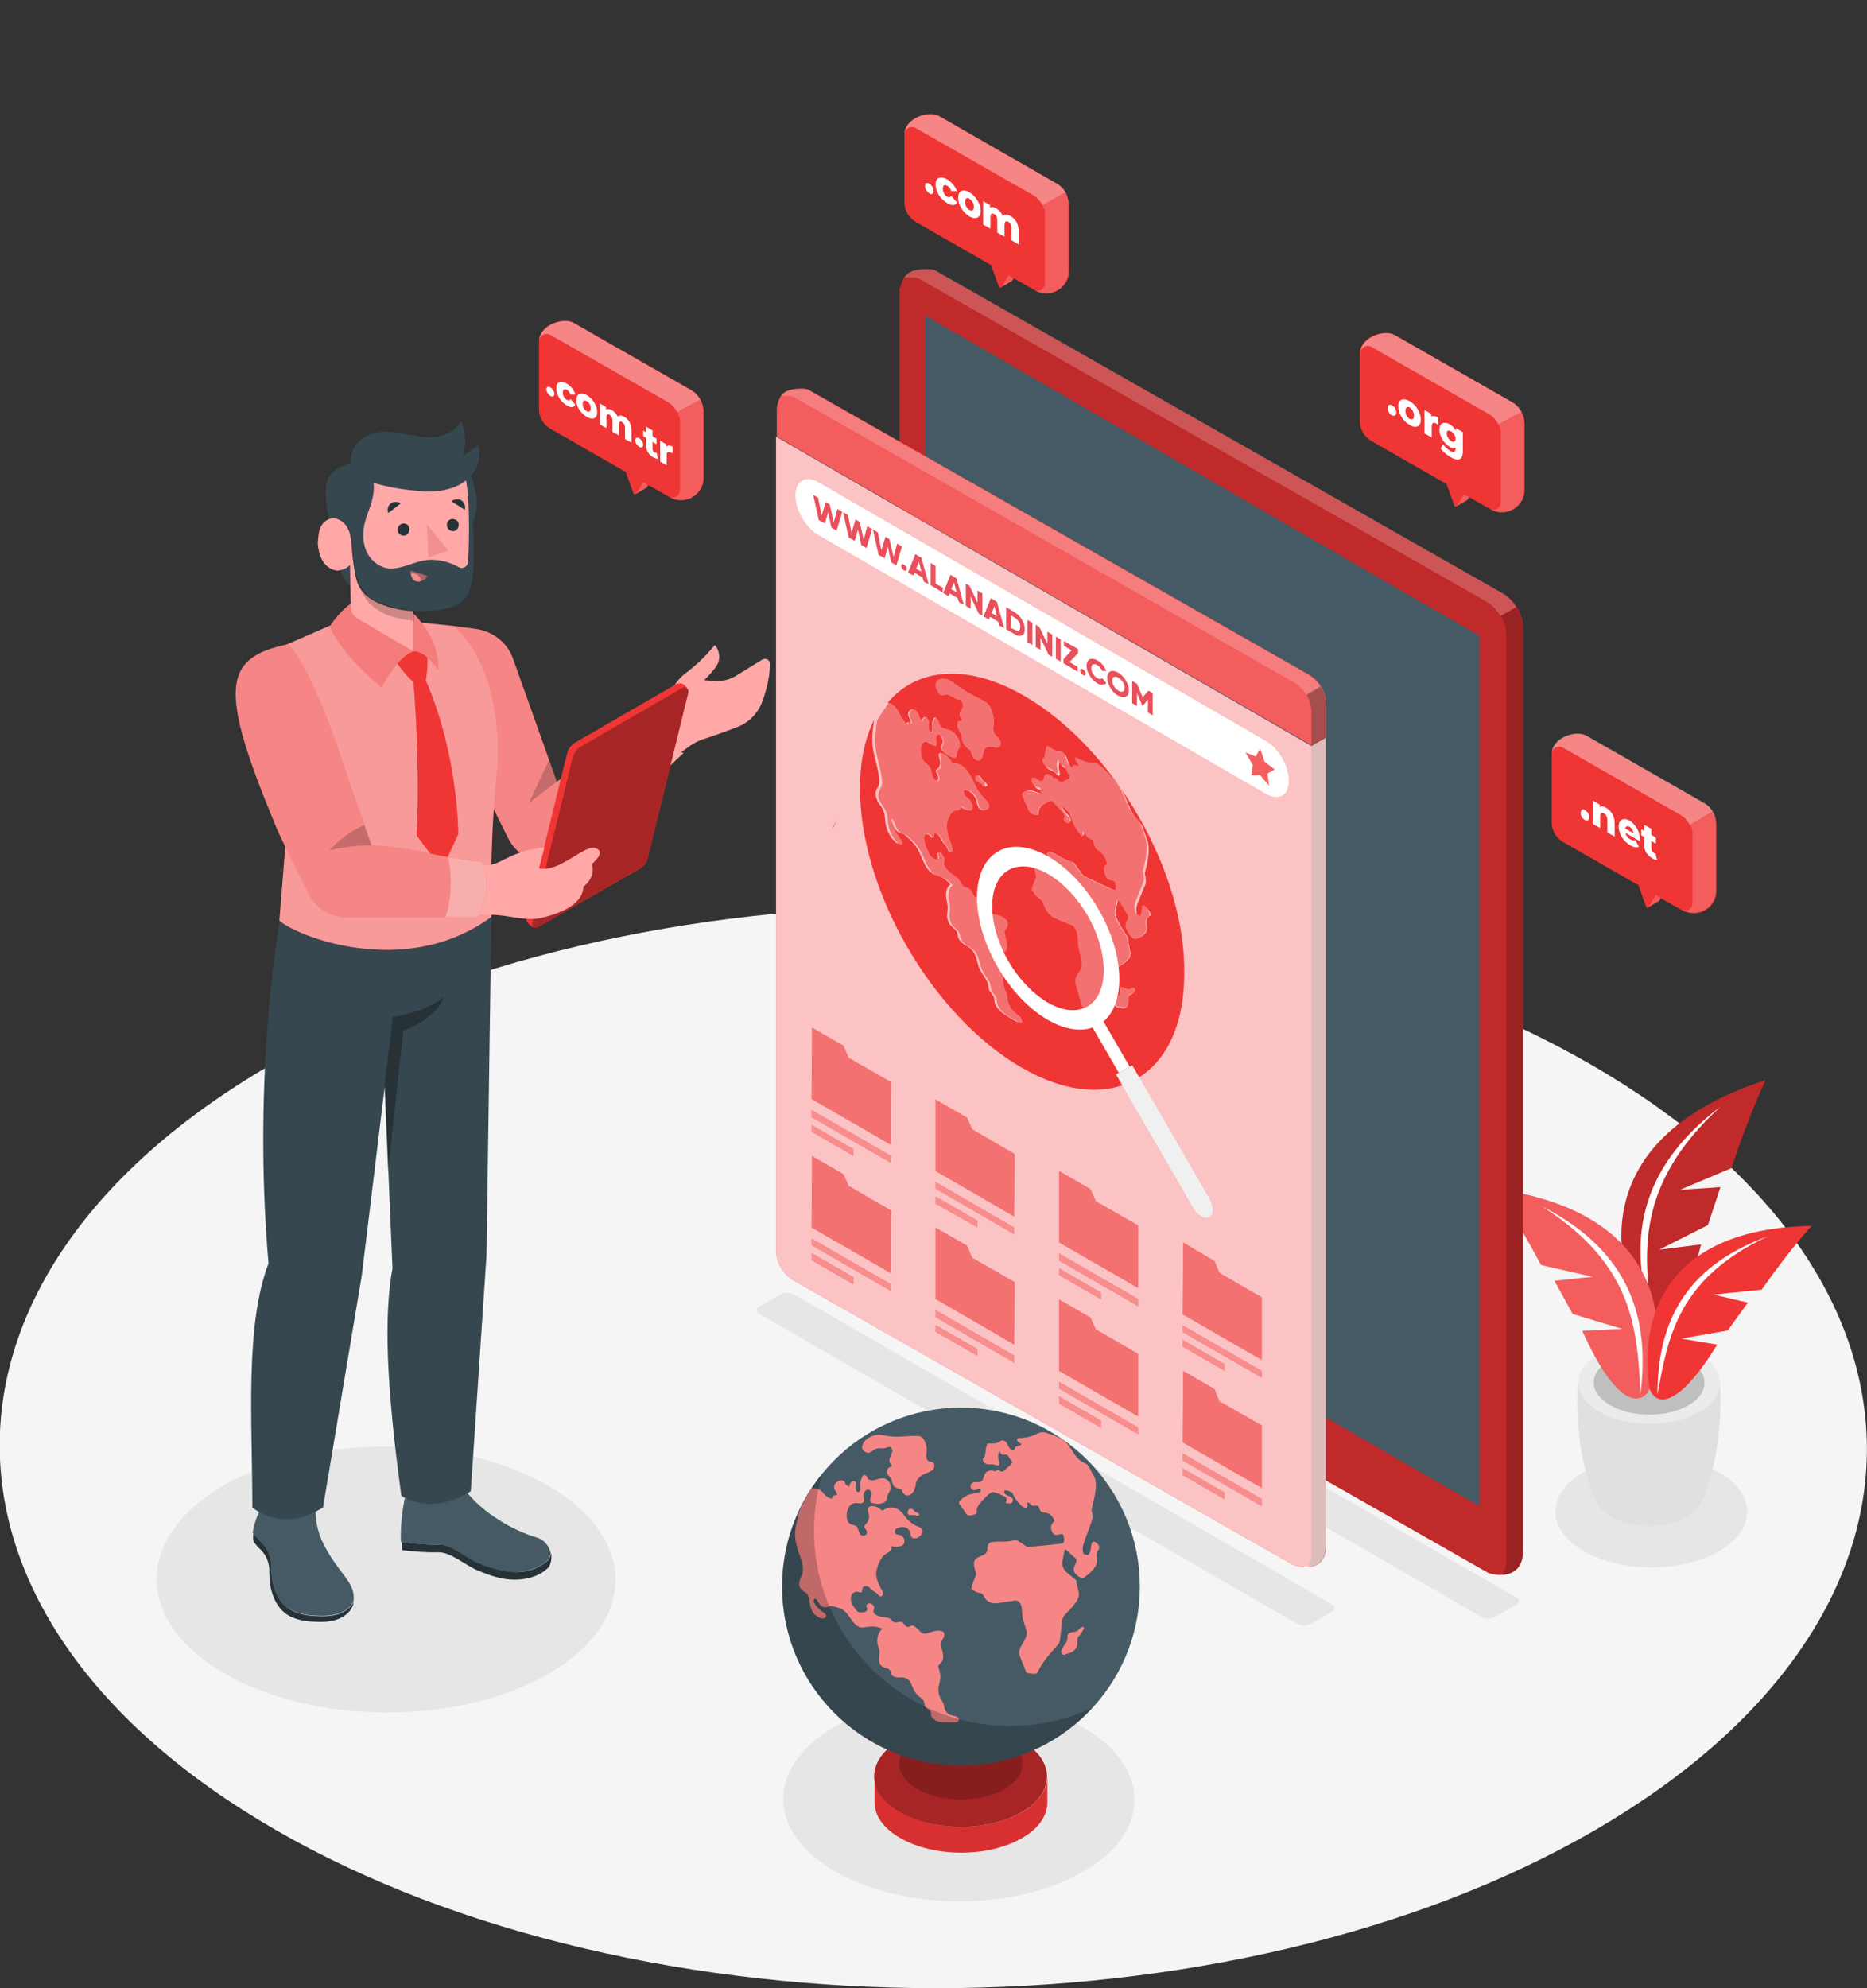 <?xml version="1.0" encoding="utf-8"?>
<!-- Generator: Adobe Illustrator 27.2.0, SVG Export Plug-In . SVG Version: 6.00 Build 0)  -->
<svg version="1.1" id="Layer_2_00000057832206802184825140000001632620449228947098_"
	 xmlns="http://www.w3.org/2000/svg" xmlns:xlink="http://www.w3.org/1999/xlink" x="0px" y="0px" viewBox="0 0 462.4 492.2"
	 style="enable-background:new 0 0 462.4 492.2;" xml:space="preserve">
<rect x="0" y="0" width="462.4" height="492.2" fill="#333333" stroke="none"/>
<style type="text/css">
	.st0{fill:#FFA8A7;}
	.st1{fill:#F03535;}
	.st2{opacity:0.6;fill:#FFFFFF;enable-background:new    ;}
	.st3{opacity:0.4;fill:#FFFFFF;enable-background:new    ;}
	.st4{opacity:0.2;enable-background:new    ;}
	.st5{fill:#F5F5F5;}
	.st6{fill:#E6E6E6;}
	.st7{fill:#E0E0E0;}
	.st8{fill:#EBEBEB;}
	.st9{opacity:0.15;}
	.st10{fill:#FFFFFF;}
	.st11{opacity:0.2;fill:#FFFFFF;enable-background:new    ;}
	.st12{fill:#455A64;}
	.st13{opacity:0.4;}
	.st14{opacity:0.4;enable-background:new    ;}
	.st15{opacity:0.7;fill:#FFFFFF;enable-background:new    ;}
	.st16{enable-background:new    ;}
	.st17{fill:#E8505B;}
	.st18{opacity:0.3;}
	.st19{fill:#F0F0F0;}
	.st20{opacity:0.3;fill:#FFFFFF;enable-background:new    ;}
	.st21{opacity:0.1;enable-background:new    ;}
	.st22{opacity:0.3;enable-background:new    ;}
	.st23{opacity:0.22;enable-background:new    ;}
	.st24{fill:#232D32;}
	.st25{fill:#263238;}
	.st26{fill:#37474F;}
	.st27{opacity:0.5;}
	.st28{opacity:0.35;}
	.st29{fill:#F28F8F;}
	.st30{fill:none;}
		#hander{animation:slap 4s forwards infinite;transform-box:fill-box;transform-origin:top left} 
	 
	  @-webkit-keyframes slap{0%{transform:rotate(0deg);}
      25%{transform:rotate(5deg);/* Sağa döndür */
      }
      50%{transform:rotate(-5deg);/* Sola döndür */
      }
      75%{transform:rotate(2deg);/* Küçük bir düzeltme */
      }
      100%{transform:rotate(0deg);/* Başlangıç durumuna dönüş */
      }
      }

	  #bubble1{animation:mover 5s forwards infinite;transform-box:fill-box;transform-origin:bottom center}
	  #bubble2{animation:mover 6s forwards infinite;transform-box:fill-box;transform-origin:bottom center}
	  #bubble3{animation:mover 3s forwards infinite;transform-box:fill-box;transform-origin:bottom center}
	  #bubble4{animation:mover 12s forwards infinite;transform-box:fill-box;transform-origin:bottom center}
      @-webkit-keyframes mover{0%{translateY:rotate(0);}
      25%{transform:translateY(7px);/* Sağa döndür */
      }
      50%{transform:translateY(-7px);/* Sola döndür */
      }
      75%{transform:translateY(2px);/* Küçük bir düzeltme */
      }
      100%{transform:translateY(0px);/* Başlangıç durumuna dönüş */
      }
      }
</style>
<g id="hander">
	<path class="st0" d="M157.1,182.4l4.6-3.4c1.4-1.1,2.6-2.6,3.2-4.2l1.1-3c0.8-2.1,2.1-3.9,3.9-5.2c4.5-3.4,7.1-6.9,7.1-6.9l0,0
		c1.4,1.5,1.5,3.8,0.3,5.4c-1.3,1.8-2.9,3.3-2.9,3.3l2.6,0.2c1.9,0.1,3.7-0.3,5.3-1.3l6.5-4c0.8-0.5,1.9,0.1,1.9,1
		c0,3.2-0.9,6.7-1.9,9.4c-1.1,2.9-3.3,5.2-6.2,6.3c-3.4,1.3-6.8,2.5-8.7,3.1c-1.1,0.4-2.1,0.9-3.1,1.6l-6.8,5.1L157.1,182.4
		L157.1,182.4z"/>
	<g>
		<path class="st1" d="M162.2,177.9l-5.9,3.8c0.2,2.1,0.9,4.1,2.2,5.8c1.4,1.8,3.2,3.2,5.4,4l5.4-5.1
			C169.2,186.4,164,185.6,162.2,177.9z"/>
		<path class="st2" d="M162.2,177.9l-5.9,3.8c0.2,2.1,0.9,4.1,2.2,5.8c1.4,1.8,3.2,3.2,5.4,4l5.4-5.1
			C169.2,186.4,164,185.6,162.2,177.9z"/>
		<path class="st1" d="M158.5,187.5c-1.2-1.7-2-3.7-2.2-5.8l-18.4,11.8l-10.8-30.3c-1.4-4.1-5-6.9-9.3-7.5l-5.3-0.7l4.9,35.5
			l8.4,16.9c3.2,6.5,11.6,8.3,17.2,3.7l20.8-19.6C161.7,190.7,159.8,189.3,158.5,187.5L158.5,187.5z"/>
		<path class="st3" d="M158.5,187.5c-1.2-1.7-2-3.7-2.2-5.8l-18.4,11.8l-10.8-30.3c-1.4-4.1-5-6.9-9.3-7.5l-5.3-0.7l4.9,35.5
			l8.4,16.9c3.2,6.5,11.6,8.3,17.2,3.7l20.8-19.6C161.7,190.7,159.8,189.3,158.5,187.5L158.5,187.5z"/>
		<polygon class="st4" points="137.9,193.5 131,198.8 136,188.1 		"/>
	</g>
</g>
<g id="Floor">
	<path class="st5" d="M394.1,263.6c-90.6-52.3-237-52.3-327,0S-22.4,400.7,68.2,453s237,52.3,327,0S484.7,315.9,394.1,263.6
		L394.1,263.6z"/>
</g>
<g id="Shadows">
	<path class="st6" d="M268.2,427.6c-17.1-9.9-44.7-9.9-61.6,0s-16.9,25.8,0.2,35.7c17.1,9.9,44.7,9.9,61.6,0
		C285.3,453.5,285.2,437.5,268.2,427.6L268.2,427.6z"/>
	<path class="st6" d="M425.7,364.5c-9.3-5.4-24.4-5.4-33.6,0s-9.2,14.1,0.1,19.5c9.3,5.4,24.4,5.4,33.6,0S435.1,369.9,425.7,364.5z"
		/>
	<path class="st6" d="M135.7,367.8c-22.3-12.9-58.2-12.9-80.4,0c-22.1,12.9-22,33.7,0.3,46.5c22.3,12.9,58.3,12.9,80.4,0
		S157.9,380.6,135.7,367.8z"/>
	<path class="st6" d="M375.7,397.2l-5.2,3c-1.2,0.7-2.6,0.7-3.8,0l-142.6-82.3c-0.6-0.4-0.6-1.3,0-1.6l5.2-3c1.2-0.7,2.6-0.7,3.8,0
		l142.6,82.3C376.4,395.9,376.4,396.9,375.7,397.2L375.7,397.2z"/>
	<path class="st6" d="M330.1,398.9l-5.2,3c-1.2,0.7-2.6,0.7-3.8,0l-133.2-76.7c-0.6-0.4-0.6-1.3,0-1.6l5.2-3c1.2-0.7,2.6-0.7,3.8,0
		l133.2,76.7C330.7,397.6,330.7,398.5,330.1,398.9z"/>
</g>
<g id="Plant">
	<g>
		<g>
			<path class="st7" d="M426,342.3l-17.6,0.5l-17.6-0.5c-0.8,11.9,1.6,23.9,4.8,29.8l0,0c0.6,1.3,1.7,2.5,3.5,3.5
				c5.2,3,13.5,3,18.7,0c1.8-1,2.9-2.3,3.5-3.6C424.4,366.1,426.7,354.1,426,342.3L426,342.3z"/>
			<path class="st8" d="M420.8,335.1c6.9,4,6.9,10.4,0.1,14.4s-18,4-24.8,0c-6.9-4-6.9-10.4-0.1-14.4S413.9,331.1,420.8,335.1z"/>
			<path class="st7" d="M418.1,336.7c5.4,3.1,5.4,8.1,0.1,11.2s-14,3.1-19.4,0s-5.4-8.1-0.1-11.2S412.7,333.6,418.1,336.7z"/>
			<g class="st9">
				<path d="M418.1,336.7c5.4,3.1,5.4,8.1,0.1,11.2s-14,3.1-19.4,0s-5.4-8.1-0.1-11.2S412.7,333.6,418.1,336.7z"/>
			</g>
		</g>
		<g>
			<path class="st1" d="M437.3,267.4c-39.6,12.9-39.9,39.4-31,58.3c2.2,3.8,9.1,5.9,15-17.6l-10.4,1.3l12.1-6.1l3.1-9.4l-10.1,0.7
				l12.8-5.4C433.6,274.9,437.3,267.4,437.3,267.4L437.3,267.4z"/>
			<path class="st4" d="M437.3,267.4c-39.6,12.9-39.9,39.4-31,58.3c2.2,3.8,9.1,5.9,15-17.6l-10.4,1.3l12.1-6.1l3.1-9.4l-10.1,0.7
				l12.8-5.4C433.6,274.9,437.3,267.4,437.3,267.4L437.3,267.4z"/>
			<path class="st10" d="M426.1,274c-20.9,15.8-22.8,34-16.9,52.9C407.1,310.3,404.9,293.4,426.1,274z"/>
		</g>
		<g>
			<path class="st1" d="M370.3,294.3c39,5.5,43.7,30.1,38.5,49.1c-1.5,3.9-7.5,7-16.9-13.9l9.9-0.5l-12.3-3.7l-4.5-8.2l9.5-1
				l-12.8-2.9C375,300.7,370.3,294.3,370.3,294.3L370.3,294.3z"/>
			<path class="st11" d="M370.3,294.3c39,5.5,43.7,30.1,38.5,49.1c-1.5,3.9-7.5,7-16.9-13.9l9.9-0.5l-12.3-3.7l-4.5-8.2l9.5-1
				l-12.8-2.9C375,300.7,370.3,294.3,370.3,294.3L370.3,294.3z"/>
			<path class="st10" d="M381.8,298.6c22.1,11.3,26.8,27.9,24.5,46.5C405.5,329.2,404.7,313.1,381.8,298.6z"/>
		</g>
		<g>
			<path class="st1" d="M448.7,303.5c-35.8,0.6-42.8,22.2-40.2,40c0.9,3.7,5.9,7.1,16.8-10.6l-8.9-1.5l11.5-2l5-6.9l-8.5-2l11.9-1.2
				C443.7,308.8,448.7,303.5,448.7,303.5L448.7,303.5z"/>
			<path class="st10" d="M437.8,306.1c-21.1,7.7-27.3,22.1-27.3,39.2C413.1,331,415.5,316.6,437.8,306.1L437.8,306.1z"/>
		</g>
	</g>
</g>
<g id="Device">
	<g>
		<g>
			<path class="st1" d="M223,71L223,71c0.2-0.8,0.5-1.6,0.9-2.2c0.9-1.4,2.5-2.2,6.2-2.1c0.2,0,1.2,0.1,1.5,0.3l140.5,79.9
				c1.8,1,3.2,2.6,4.1,4.3c0.7,1.4,1,2.9,1,4.4v228.5c0,4.1-2.4,5.6-5,5.8c-1.1,0.1-2.3-0.1-3.4-0.4l0,0c-0.1,0-0.3-0.1-0.4-0.2
				l-140.5-80c-3.1-1.8-5.1-5.1-5.1-8.8V72.1C222.7,71.7,222.8,71.3,223,71L223,71z"/>
			<path class="st4" d="M223,71L223,71c0.2-0.8,0.5-1.6,0.9-2.2c0.9-1.4,2.5-2.2,6.2-2.1c0.2,0,1.2,0.1,1.5,0.3l140.5,79.9
				c1.8,1,3.2,2.6,4.1,4.3c0.7,1.4,1,2.9,1,4.4v228.5c0,4.1-2.4,5.6-5,5.8c-1.1,0.1-2.3-0.1-3.4-0.4l0,0c-0.1,0-0.3-0.1-0.4-0.2
				l-140.5-80c-3.1-1.8-5.1-5.1-5.1-8.8V72.1C222.7,71.7,222.8,71.3,223,71L223,71z"/>
			<path class="st4" d="M376.1,151.2c0.7,1.4,1,2.9,1,4.4v228.5c0,4.1-2.4,5.6-5,5.8c0.6-0.9,1-2.1,1-3.7V157.6c0-1.6-0.4-3.1-1-4.4
				c-0.1-0.2-0.3-0.4-0.4-0.7l3.9-2.2C375.8,150.6,375.9,150.9,376.1,151.2L376.1,151.2z"/>
			<path class="st11" d="M230.1,66.6c0.2,0,1.2,0.1,1.5,0.3L372,146.8c1.5,0.8,2.7,2.1,3.5,3.5l-3.9,2.2c-0.9-1.5-2.1-2.8-3.7-3.7
				L227.6,69c-0.4-0.2-1.3-0.3-1.5-0.3c-0.8,0-1.6,0-2.2,0.1C224.7,67.4,226.3,66.5,230.1,66.6L230.1,66.6z"/>
		</g>
		<polygon class="st12" points="229.1,78.1 366.4,157.4 366.4,372.9 229.1,293.6 		"/>
		<g>
			<path class="st1" d="M290.7,332.8c2.5,1.5,4.9,4.8,5.2,7.5c0.3,2.7-1.4,3.7-4,2.2c-2.5-1.5-4.9-4.8-5.2-7.5
				S288.2,331.4,290.7,332.8z"/>
			<g class="st13">
				<path d="M290.7,332.8c2.5,1.5,4.9,4.8,5.2,7.5c0.3,2.7-1.4,3.7-4,2.2c-2.5-1.5-4.9-4.8-5.2-7.5S288.2,331.4,290.7,332.8z"/>
			</g>
		</g>
	</g>
</g>
<g id="Screen">
	<g>
		<g>
			<path class="st1" d="M192.4,108.1v-7c0-0.4,0.1-0.7,0.2-1l0,0c0.2-0.8,0.4-1.4,0.8-2c0.8-1.2,2.2-1.9,5.5-1.9
				c0.2,0,1,0.1,1.4,0.3L324,166.9c1.6,0.9,2.8,2.2,3.6,3.8c0.6,1.2,0.9,2.5,0.9,3.9v8l-3.5,2L192.4,108.1L192.4,108.1z"/>
			<path class="st1" d="M324.8,184.7l3.5-2v200.2c0,3.6-2.1,5-4.5,5.1c-1,0.1-2-0.1-3-0.4l0,0c-0.1,0-0.2-0.1-0.4-0.1l-123.7-70.4
				c-2.8-1.6-4.5-4.5-4.5-7.7V108.1L324.8,184.7L324.8,184.7z"/>
			<path class="st14" d="M327.5,170.7c0.6,1.2,0.9,2.5,0.9,3.9v208.3c0,3.6-2.1,5-4.5,5.1c0.6-0.8,0.9-1.9,0.9-3.3V176.4
				c0-1.4-0.3-2.7-0.9-3.9c-0.1-0.2-0.2-0.4-0.3-0.6l3.4-2C327.2,170.2,327.3,170.5,327.5,170.7L327.5,170.7z"/>
			<path class="st11" d="M198.8,96.3c0.2,0,1,0.1,1.4,0.3L323.9,167c1.3,0.8,2.4,1.8,3.1,3.1l-3.4,2c-0.8-1.3-1.9-2.5-3.2-3.2
				L196.6,98.3c-0.3-0.2-1.2-0.3-1.4-0.3c-0.7,0-1.4,0-1.9,0.1C194.1,96.9,195.6,96.2,198.8,96.3L198.8,96.3z"/>
			<path class="st11" d="M192.4,108.1v-7c0-0.4,0.1-0.7,0.2-1l0,0c0.2-0.8,0.4-1.4,0.8-2c0.8-1.2,2.2-1.9,5.5-1.9
				c0.2,0,1,0.1,1.4,0.3L324,166.9c1.6,0.9,2.8,2.2,3.6,3.8c0.6,1.2,0.9,2.5,0.9,3.9v8l-3.5,2L192.4,108.1L192.4,108.1z"/>
			<path class="st15" d="M324.8,184.7l3.5-2v200.2c0,3.6-2.1,5-4.5,5.1c-1,0.1-2-0.1-3-0.4l0,0c-0.1,0-0.2-0.1-0.4-0.1l-123.7-70.4
				c-2.8-1.6-4.5-4.5-4.5-7.7V108.1L324.8,184.7L324.8,184.7z"/>
		</g>
		<g>
			<g>
				<path class="st10" d="M313.6,183.5c3.1,1.8,5.6,6.2,5.6,9.8s-2.5,5.1-5.7,3.2l-110.9-64.1c-3.1-1.8-5.6-6.2-5.6-9.8
					c0-3.6,2.6-5,5.7-3.2L313.6,183.5L313.6,183.5z"/>
				<g class="st16">
					<path class="st17" d="M202.8,128.8l-1.4-6.3l1.2,0.7l0.9,4.4l1-3.3l1,0.6l1,4.4l0.9-3.3l1.2,0.7l-1.4,4.7l-1.3-0.8l-0.8-3.8
						l-0.8,2.8L202.8,128.8z"/>
					<path class="st17" d="M210.2,133.1l-1.4-6.3l1.2,0.7l0.9,4.4l1-3.3l1,0.6l1,4.4l0.9-3.3l1.2,0.7l-1.4,4.7l-1.3-0.8l-0.8-3.8
						l-0.8,2.8L210.2,133.1z"/>
					<path class="st17" d="M217.6,137.4l-1.4-6.3l1.2,0.7l0.9,4.4l1-3.3l1,0.6l1,4.4l0.9-3.3l1.2,0.7L222,140l-1.3-0.8l-0.8-3.8
						l-0.8,2.8L217.6,137.4z"/>
					<path class="st17" d="M224.4,141.3c-0.1,0.1-0.3,0-0.5-0.1c-0.2-0.1-0.4-0.3-0.5-0.5s-0.2-0.4-0.2-0.6c0-0.2,0.1-0.3,0.2-0.4
						c0.1-0.1,0.3,0,0.5,0.1c0.2,0.1,0.4,0.3,0.5,0.5c0.1,0.2,0.2,0.4,0.2,0.6C224.6,141.1,224.6,141.2,224.4,141.3z"/>
					<path class="st17" d="M228.8,144l-0.3-1l-2-1.2l-0.3,0.7l-1.3-0.8l1.8-4.5l1.5,0.9l1.8,6.5L228.8,144z M226.9,140.8l1.3,0.7
						l-0.6-2.4L226.9,140.8z"/>
					<path class="st17" d="M231.6,144.4l1.9,1.1v1.2l-3-1.8v-5.5l1.2,0.7V144.4z"/>
					<path class="st17" d="M237.5,149.1l-0.3-1l-2-1.2l-0.3,0.7l-1.3-0.8l1.8-4.5l1.5,0.9l1.8,6.5L237.5,149.1z M235.6,145.9
						l1.3,0.7l-0.6-2.4L235.6,145.9z"/>
					<path class="st17" d="M242.1,146.2l1.2,0.7v5.5l-0.9-0.5l-2-4.2v3l-1.2-0.7v-5.5l0.9,0.5l2,4.2V146.2z"/>
					<path class="st17" d="M247.5,154.9l-0.3-1l-2-1.2l-0.3,0.7l-1.3-0.8l1.8-4.5l1.5,0.9l1.8,6.5L247.5,154.9z M245.6,151.8
						l1.3,0.7l-0.6-2.4L245.6,151.8z"/>
					<path class="st17" d="M251.3,151.6c0.7,0.4,1.3,1,1.8,1.8c0.5,0.8,0.7,1.6,0.7,2.4s-0.2,1.3-0.7,1.5c-0.5,0.2-1.1,0.2-1.8-0.3
						l-2.1-1.2v-5.5L251.3,151.6z M251.3,155.9c0.4,0.2,0.7,0.3,1,0.2c0.3-0.1,0.4-0.4,0.4-0.9s-0.1-0.9-0.4-1.3
						c-0.3-0.4-0.6-0.8-1-1l-0.9-0.5v3.1L251.3,155.9z"/>
					<path class="st17" d="M254.5,153.5l1.2,0.7v5.5l-1.2-0.7V153.5z"/>
					<path class="st17" d="M259.4,156.4l1.2,0.7v5.5l-0.9-0.5l-2-4.2v3l-1.2-0.7v-5.5l0.9,0.5l2,4.2V156.4z"/>
					<path class="st17" d="M261.5,157.6l1.2,0.7v5.5l-1.2-0.7V157.6z"/>
					<path class="st17" d="M264.9,163.9l2,1.2v1.2l-3.5-2.1v-1l2-2.2l-1.9-1.1v-1.2l3.5,2v1L264.9,163.9z"/>
					<path class="st17" d="M268.7,167.2c-0.1,0.1-0.3,0-0.5-0.1c-0.2-0.1-0.4-0.3-0.5-0.5c-0.1-0.2-0.2-0.4-0.2-0.6
						c0-0.2,0.1-0.3,0.2-0.4s0.3,0,0.5,0.1c0.2,0.1,0.4,0.3,0.5,0.5c0.1,0.2,0.2,0.4,0.2,0.6C268.9,167,268.8,167.1,268.7,167.2z"/>
					<path class="st17" d="M271.8,169.2c-0.8-0.5-1.4-1.1-1.9-1.9c-0.5-0.8-0.8-1.7-0.8-2.5s0.3-1.3,0.8-1.6
						c0.5-0.2,1.2-0.1,1.9,0.3c0.5,0.3,0.9,0.6,1.3,1.1c0.4,0.5,0.7,1,0.9,1.5l-1,0c-0.1-0.3-0.3-0.5-0.5-0.8
						c-0.2-0.2-0.4-0.4-0.7-0.6c-0.5-0.3-0.8-0.3-1.1-0.2c-0.3,0.1-0.4,0.5-0.4,0.9s0.1,1,0.4,1.4c0.3,0.5,0.6,0.8,1.1,1.1
						c0.3,0.2,0.5,0.2,0.7,0.2s0.4-0.1,0.5-0.2l1,1.2c-0.2,0.3-0.5,0.4-0.9,0.4C272.7,169.6,272.2,169.5,271.8,169.2z"/>
					<path class="st17" d="M278.8,172.5c-0.5,0.2-1.2,0.1-1.9-0.3c-0.8-0.4-1.4-1.1-1.9-1.9c-0.5-0.9-0.8-1.7-0.8-2.5
						c0-0.8,0.3-1.3,0.8-1.6c0.5-0.2,1.2-0.1,1.9,0.3s1.4,1.1,1.9,1.9c0.5,0.9,0.8,1.7,0.8,2.5C279.6,171.7,279.4,172.2,278.8,172.5
						z M275.9,169.9c0.3,0.5,0.6,0.8,1.1,1.1c0.4,0.3,0.8,0.3,1.1,0.2c0.3-0.1,0.4-0.4,0.4-0.9c0-0.5-0.1-1-0.4-1.4
						c-0.3-0.5-0.6-0.8-1.1-1.1s-0.8-0.3-1.1-0.2c-0.3,0.1-0.4,0.4-0.4,0.9S275.6,169.4,275.9,169.9z"/>
					<path class="st17" d="M285.5,171.6v5.5l-1.2-0.7v-3.2l-1.3,1.6l-0.1-0.1l-1.3-3.1v3.2l-1.2-0.7v-5.5l1.2,0.7l1.4,3.3l1.4-1.6
						L285.5,171.6z"/>
				</g>
			</g>
			<g>
				<polygon class="st1" points="312.1,185.4 313.2,188.6 315.7,190.5 313.9,191.5 314.3,194.5 312.1,191.9 309.9,192 310.3,189.4 
					308.5,186.3 311,187.3 				"/>
				<polygon class="st11" points="312.1,185.4 313.2,188.6 315.7,190.5 313.9,191.5 314.3,194.5 312.1,191.9 309.9,192 310.3,189.4 
					308.5,186.3 311,187.3 				"/>
			</g>
		</g>
		<g>
			<g>
				<path class="st1" d="M253.7,172.3c-14.1-8.2-26.6-6.9-33.8,1.6c0.4,0.4,0.9,0.5,1.4,0.9c0.6,0.6,1.1,1.5,1.5,2.4
					c0.4,0.8,0.9,1.6,1.7,2.1c0-0.5,0.4-0.6,0.8-0.4c0.1,0.1,0.2,0.1,0.3,0.2c0.1-0.5-0.4-1.2-0.6-1.8c-0.2-0.8,0.1-1.4,0.6-1.6
					c0.3-0.1,0.6-0.1,1.1,0.2c0.4,0.3,0.8,0.8,0.8,1.3c0,0.1,0,0.3,0.3,0.6c0.2,0.2,0.4,0.5,0.5,0.8c0.1-0.4,0.2-0.8,0.5-1
					c0.1-0.1,0.4-0.1,0.6,0.1c0.2,0.1,0.3,0.3,0.4,0.5c0.3,0.6,0,1,0,1.5c0,0.3,0.1,0.7,0.2,1.1c0.1,0.1,0.2,0.3,0.4,0.4
					c0.2,0.1,0.4-0.1,0.5-0.3c0.1-0.6-0.1-1.5,0-2.1c0.1-0.3,0.2-0.6,0.3-0.8s0.2-0.4,0.6-0.3c0.2,0.1,0.4,0.5,0.5,0.8
					s0.2,0.7,0.4,1s0.4,0.5,0.7,0.7c0.4,0.2,0.8,0.3,1.1,0.4c0.4,0.1,0.8,0.2,1.2,0.4c0.6,0.4,1.2,1,1.5,1.8
					c0.4,0.8,0.4,1.6,0.3,2.1c-0.2,0.6-0.7,0.9-0.7,1.6c0,0.2,0,0.6-0.1,0.7c-0.1,0.2-0.2,0.2-0.3,0.3c-0.4,0.1-0.9-0.1-1.4-0.4
					c-0.3-0.2-0.6-0.4-1-0.7c-0.2-0.2-0.4-0.3-0.6-0.6s-0.3-0.6-0.3-0.8c0-0.1,0.1-0.2,0.1-0.4c0.2-0.3,0.3-0.7,0.3-1.2
					c-0.1-0.5-0.3-1.1-0.8-1.5c-0.4-0.2-0.8-0.1-0.9,0.3c-0.1,0.4-0.1,1,0,1.6c0,0.2,0.1,0.4,0,0.5c-0.1,0.4-0.4,0.4-0.9,0.1
					c-0.2-0.1-0.3-0.2-0.5-0.3s-0.3-0.2-0.5-0.3c-0.7-0.4-1.3-0.2-1.7,0.2c-0.4,0.5-0.5,1.2-0.4,2c0,0.8,0.3,1.7,0.8,2.4
					c0.4,0.5,1,0.8,1.4,1.4c0.6,0.9,0.4,1.9,1,2.8c0.1,0.2,0.3,0.4,0.5,0.5s0.4,0.2,0.6,0.1c0.3-0.1,0.4-0.6,0.2-1.1
					s-0.6-1.1-0.5-1.4c0-0.1,0.1-0.1,0.2-0.2c0.6-0.3,1-1.1,0.8-2.1c-0.1-0.6-0.4-1.4-0.2-1.8c0.1-0.3,0.6-0.2,1,0
					c0.5,0.3,1.1,0.9,1.5,1.4c0.2,0.4,0.5,0.9,0.9,1.1c0.1,0,0.3,0,0.4,0c0.4-0.1,0.9,0,1.4,0.3c0.2,0.1,0.4,0.3,0.6,0.5
					c0.7,0.6,1.3,1.4,1.8,2.3c0.4,0.7,0.7,1.5,1.1,2.2c0.6,1.1,1.3,2.2,2.1,3.1c0.3,0.3,0.6,0.6,0.8,0.9c0.2,0.4,0.5,0.8,0.5,1.1
					c0,0.5-0.2,0.8-0.5,0.9c-0.2,0.1-0.5,0.2-0.8,0.2c-0.1,0-0.3-0.1-0.4-0.1c-0.2-0.1-0.4-0.3-0.6-0.5c-0.4-0.6-0.4-1.2-0.6-1.9
					c-0.2-0.7-0.7-1.3-1.2-1.8c-0.2-0.1-0.3-0.3-0.5-0.4c-0.4-0.2-0.7-0.3-1-0.3c-0.2,0-0.4,0-0.6,0.2c-0.1,0.2-0.1,0.5,0,0.8
					c0.2,0.5,0.6,0.7,1,1c0.7,0.6,1.2,1.6,1.1,2.4c0,0.2-0.1,0.4-0.2,0.5c-0.2,0.2-0.5,0.1-0.7,0.1c-0.3-0.1-0.6-0.2-1-0.4
					s-0.7-0.5-1-0.8c0,0.4-0.1,0.9-0.4,1.1c-0.3,0.1-0.6,0.1-0.9,0.2c-0.8,0.2-1.3,1-1.7,1.8c-0.2,0.3-0.3,0.7-0.4,1.1
					c-0.3,1.5,0.3,3.6,1.1,5.6c0.2,0.4,0.3,0.9,0.3,1.3c0,0.3-0.2,0.6-0.6,0.3c-0.3-0.2-0.4-0.7-0.6-1c-0.2-0.4-0.6-0.8-0.9-1.2
					c-0.4-0.6-0.7-1.2-1.1-1.8c-0.2-0.2-0.3-0.3-0.5-0.4c-0.3-0.2-0.7-0.2-0.8,0.1s0,0.9-0.4,0.9c-0.2-0.1-0.3-0.3-0.5-0.5
					c-0.1-0.1-0.2-0.2-0.3-0.2c-0.5-0.3-0.9-0.2-1.1,0.2c-0.3,0.4-0.2,1.2,0,1.9s0.6,1.5,0.9,2.2c0.2,0.4,0.4,0.8,0.6,1.1
					c0.2,0.2,0.4,0.4,0.8,0.6c0.5,0.2,1.1,0.4,1.1-0.1c0.1-0.4-0.3-1.1-0.1-1.4c0.1-0.1,0.2-0.1,0.3,0c0.1,0,0.2,0.1,0.3,0.1
					c0.5,0.3,1,1,1,1.6c0,0.4-0.1,0.7-0.2,1.1c0.3,0.9,1.2,1.9,1.9,2.4s1.5,1,2.1,1.9c0.2,0.4,0.4,0.7,0.6,1
					c0.1,0.1,0.2,0.2,0.3,0.3c0.2,0.1,0.4,0.2,0.6,0.2c0.2,0.1,0.4,0.1,0.6,0.2c0.1,0.1,0.2,0.2,0.4,0.3c0.3,0.3,0.4,0.7,0.6,1
					c0.2,0.3,0.4,0.7,0.7,0.9c0.2,0.1,0.4,0,0.6,0c0.1,0,0.2,0.1,0.3,0.1c0.4,0.2,0.9,0.9,1.1,1.4c0.4,0.7,0.7,1.5,1.2,2
					c0.1,0.1,0.3,0.3,0.5,0.4c0.5,0.3,1,0.3,1.5,0.4c0.5,0.1,1.1,0.3,1.7,0.7c0.3,0.2,0.7,0.5,0.9,0.9c0.4,0.7,0.1,1.3-0.2,1.7
					s-0.6,0.8-0.4,1.5c0.5,1.8,1,3.9-0.1,4.4c-0.2,0.1-0.4,0.1-0.4,0.4c-0.1,0.2,0,0.4,0.1,0.7c0.2,1,0.5,2.1,0.4,2.9
					c-0.1,0.6-0.3,1.1-0.4,1.7c-0.2,1.1,0,2.4,0.5,3.8c0.2,0.5,0.4,1,0.5,1.4s0.1,0.7,0.1,1c0.2,1.1,0.8,2.2,1.7,3
					c0.4,0.3,0.8,0.6,1.1,1s0.6,1,0.4,1.3c-0.1,0.3-0.6,0.1-1-0.1c-0.7-0.4-1.4-0.8-2-1.2s-1.3-0.8-1.9-1.4
					c-0.6-0.6-1.2-1.5-1.3-2.3c0-0.3,0-0.6-0.1-0.9c-0.2-0.7-0.9-1.2-1.2-1.9c-0.2-0.5-0.2-1-0.3-1.5c-0.2-0.9-0.9-1.7-1.4-2.5
					c-0.4-0.7-0.8-1.4-1-2.1c-0.4-1.3-0.6-2.7-1.5-3.7c-0.6-0.7-1.2-1-1.9-1.4c-0.6-0.4-1.4-1.1-1.6-1.9c-0.1-0.3-0.1-0.6-0.2-1
					c-0.3-0.9-1.3-1.4-1.9-2.2c-0.5-0.8-0.7-1.7-0.6-2.4c0-0.7,0.2-1.4,0.1-2.2c-0.1-0.5-0.2-1.1-0.3-1.6c-0.3-1.6,0.1-3.1,1-3.6
					c-0.6-0.8-1.4-1.4-2.1-1.8c-0.1-0.1-0.3-0.2-0.5-0.2c-0.6-0.3-1.2-0.4-1.8-0.7c-0.1-0.1-0.3-0.2-0.4-0.3c-0.9-0.7-1.5-1.8-2-2.9
					c-0.5-1.1-0.9-2.3-1.6-3.3c-0.8-1.3-1.9-2.2-2.9-3.1c-0.1-0.1-0.2-0.2-0.5-0.3c-0.1-0.1-0.2,0-0.4-0.1c-0.2,0-0.4-0.1-0.6-0.2
					c-0.5-0.3-1-0.9-1.3-1.5c-0.3-0.7-0.4-1.6-1-2.1c-0.2-0.1-0.3,0.1-0.3,0.3s0.1,0.5,0.2,0.8c0.5,1.2,1.2,2.5,2,3.6
					c0.3,0.5,0.7,1,0.6,1.4c-0.1,0.3-0.4,0.3-0.7,0.1c-0.2-0.1-0.4-0.2-0.5-0.4c-1.1-1-1.9-2.6-2.2-4s-0.1-2.8-0.9-4.2
					c-0.4-0.7-1-1.3-1.3-2.1c-0.3-0.7-0.4-1.4-0.3-1.9s0.3-0.9,0.6-1.4c0.6-1,0.1-3.3-0.3-5s-0.9-3.4-1.1-5.1
					c-0.2-1.8,0-3.4,0.2-4.9c0.1-0.5,0.1-1,0.2-1.5c-2.2,4.5-3.5,10.1-3.5,16.8c-0.1,25.5,17.9,56.5,40,69.3
					c22.1,12.8,40.2,2.5,40.3-23C293.8,216.1,275.9,185.1,253.7,172.3L253.7,172.3z M244.2,194.7c-0.1,0-0.2,0.1-0.3,0
					c0,0-0.1,0-0.1-0.1c-0.1-0.1-0.2-0.1-0.2-0.2l-0.1-0.2l-0.1-0.1c-0.1,0-0.1-0.1-0.2-0.1c-0.2-0.1-0.4-0.2-0.6-0.3c0,0,0,0-0.1,0
					c-0.2-0.1-0.5-0.3-0.6-0.6l-0.1-0.2v-0.2c0-0.2,0-0.3,0.1-0.4l0.1-0.2c0.1-0.1,0.3-0.1,0.6,0c0.1,0.1,0.2,0.2,0.3,0.3
					s0.2,0.3,0.3,0.4c0.1,0.3,0.2,0.5,0.5,0.6c0.1,0.1,0.3,0.3,0.4,0.4c0.1,0.1,0.2,0.2,0.3,0.3s0.1,0.3,0.2,0.4L244.2,194.7
					L244.2,194.7L244.2,194.7z M247.4,184.9c-0.4,0.3-1.1,0.1-1.7,0c-0.8-0.1-1.7,0-2,0.8c-0.2,0.4-0.2,0.8-0.3,1.2
					c-0.1,0.6-0.3,1.1-0.7,1.3c-0.3,0.1-0.6,0.1-1-0.1c-0.2-0.1-0.4-0.2-0.5-0.4c-0.4-0.5-0.7-1.3-0.8-1.9c-0.7-0.5-1.5-1.1-1.9-2
					c-0.2-0.6-0.2-1.2-0.4-1.8c-0.2-0.7-0.7-1.3-0.9-2c-0.2-0.8,0-1.5,0.6-1.5c0.2,0,0.5,0,0.4-0.3c0-0.1-0.1-0.3-0.2-0.4
					c-0.4-0.6-0.3-1.2-0.1-1.7c0.2-0.4,0.5-0.7,0.6-1.2s-0.2-1.4-0.7-1.7c-0.2-0.1-0.4-0.1-0.5-0.1c-0.3-0.1-0.6-0.2-0.9-0.4
					c-0.1-0.1-0.2-0.1-0.3-0.2c-0.1-0.1-0.2-0.1-0.4-0.2c-0.4-0.2-0.7-0.4-1.1-0.4c-0.6,0-1,0.3-1.6,0c-0.2-0.1-0.4-0.3-0.7-0.7
					c-0.5-0.7-0.7-1.4-0.5-2c0.4-1.4,2.3-1.4,3.7-0.6c0.6,0.4,1.2,0.9,1.9,1.4s1.4,0.9,2,1.3c1.4,0.8,2.9,1.5,4.3,2.3
					c0.1,0,0.1,0.1,0.1,0.1c0.4,0.2,0.8,0.5,1.1,0.9s0.6,0.9,0.7,1.4c0.4,1.1,0.6,2.3,0.5,3.2c0,0.4-0.1,0.8-0.1,1.2
					s0.1,0.9,0.4,1.4c0.3,0.5,0.8,0.7,1.1,1.2C248,183.8,247.9,184.7,247.4,184.9L247.4,184.9z M280.3,246.1
					c-0.3,0.2-0.6,0.3-0.8,0.7c-0.2,0.4,0,1.1-0.1,1.7c-0.1,0.6-0.4,1-0.8,1.1c-0.3,0.1-0.7,0-1.1-0.1c-0.3,0-0.6-0.1-0.8-0.1
					c-0.1,0-0.2,0-0.2-0.1l0,0c-0.2-0.1-0.3-0.3-0.4-0.6c-0.1-0.1-0.1-0.3-0.2-0.4c0-0.1,0-0.2,0-0.2c0.4-1,1.4-1.3,1.5-2.5
					c0-0.2,0-0.5,0-0.7s0.1-0.4,0.3-0.4c0.1,0,0.2,0,0.3,0.1c0.4,0.1,0.7,0.3,1,0.4c0.5,0.2,0.8,0.2,1-0.1c0.2-0.2,0.4-0.3,0.7-0.2
					c0,0,0.1,0,0.1,0.1C281.7,245.1,280.5,246,280.3,246.1L280.3,246.1z M284.1,227.6c-0.3,0.8,0.1,2.1-0.1,2.9
					c-0.1,0.2-0.2,0.4-0.4,0.6c-0.6,0.7-1.4,1.1-2.3,1.3c-0.2,0-0.4,0.1-0.6-0.1c-0.2-0.1-0.4-0.4-0.6-0.7c-0.5-0.6-1-1.4-1.1-2.1
					c-0.2-1,0.4-1.5,0.6-2.3c0-0.1,0.1-0.2,0-0.4c0-0.1-0.1-0.3-0.2-0.4c-0.6-0.9-1.1-1.8-1.7-2.8c-0.2-0.4-0.5-0.7-0.8-0.9
					c-0.1,0.8-0.3,1.5-0.5,2.3c-0.1,0.4-0.2,0.8-0.1,1.3c0.1,1.1,0.9,2.3,1.5,3.4c0.5,0.8,1.1,1.7,1.6,2.5c-0.1,1.2,0.6,2.8,0.6,4
					c-0.1,1.1-0.8,1.6-1.5,2.2c-0.8,0.7-2.2,1-2.4,2.4c-0.1,1.3-0.2,2.6-0.4,4c0,0.4-0.1,0.8-0.2,1.1c-0.2,0.5-0.6,0.7-1,0.9
					c-1.6,0.9-2.9,2.2-3.9,3.8c-0.1,0.1-0.1,0.2-0.2,0.2s-0.2,0-0.4-0.1c-0.5-0.3-1-0.7-1.4-1.1c-0.1-0.1-0.3-0.3-0.4-0.5
					s-0.2-0.4-0.2-0.6c-0.4-1.4-0.8-2.7-1.2-4.1c-0.1-0.5-0.3-1-0.3-1.5c0-0.4,0.1-0.7,0.2-1c0.4-1.1,1.6-1.9,1.4-3.4
					s-0.8-3.1-0.9-4.6c-0.1-1.2,0-2.3-0.5-3.5c-0.1-0.3-0.3-0.7-0.5-0.9s-0.3-0.3-0.5-0.4c-0.2-0.1-0.4-0.2-0.5-0.2
					c-1-0.4-2-0.8-2.9-1.2c-0.4-0.2-0.9-0.4-1.3-0.6c-0.1-0.1-0.3-0.2-0.4-0.3c-0.6-0.4-1.2-1-1.5-1.8c-0.3-0.7-0.5-1.5-1-2.1
					c-0.2-0.3-0.5-0.4-0.7-0.6c-0.5-0.4-0.9-0.9-1.3-1.4c-0.1-0.2-0.2-0.4-0.3-0.6c0-0.2,0-0.3,0-0.5c0.3-0.9,0.7-1.8,1-2.6
					c-0.1-0.6-0.2-1.1-0.3-1.7c-0.2-0.8-0.3-1.7,0-2.1c0.6-0.8,2.2,0.3,2.7-0.6c0.3-0.5,0-1.7,0.6-1.9c0.2-0.1,0.4,0,0.6,0.1
					c1.6,0.6,3.2,1.9,4.8,2.3c0.2,0.1,0.4,0.1,0.6,0.2l0.1,0.1c0.2,0.1,0.4,0.4,0.5,0.6c0.7,0.9,1.2,1.7,1.9,2.6
					c2.5,1.2,5,2.4,7.4,3.5c0.2,0.1,0.5,0.2,0.7,0.1c0.1-0.1,0.1-0.3,0.1-0.4c0-0.4,0-0.9-0.1-1.4c0-0.1-0.1-0.3-0.3-0.5L276,218
					c-0.3-0.1-0.6-0.2-1-0.3c-0.1,0-0.2-0.1-0.3-0.1l-0.1-0.1c-0.1-0.1-0.2-0.2-0.3-0.4c-0.4-0.7-0.6-1.4-0.6-2s0.3-1.2,0.8-1.2
					c-0.3-1-0.7-2.1-1.4-2.8c-0.4-0.4-0.9-0.7-1.3-1c-0.1-0.1-0.2-0.2-0.3-0.4c-0.1-0.1-0.1-0.2-0.1-0.4c-0.1-0.4-0.2-0.8-0.5-1.4
					l-0.2-0.2c-0.1-0.1-0.3-0.1-0.4-0.2c-0.1-0.1-0.2-0.1-0.3-0.2c-0.2-0.1-0.3-0.2-0.5-0.4c-0.3-0.4-0.5-0.9-1-1.2
					c-0.1,0,0,0.3,0,0.5c0.1,0.3-0.1,0.7-0.4,0.6c-0.5-0.3-0.9-0.9-1.2-1.5c-0.7-1.2-1.3-2.4-1.7-3.7c-0.1-0.2-0.1-0.4-0.2-0.5
					s-0.2-0.2-0.3-0.4c-0.4-0.5-0.8-0.9-1.2-1.1c-0.1-0.1-0.2-0.1-0.2-0.1c-0.2,0-0.2,0.4,0,0.7c0.4,1,1.5,1.5,1.8,2.5
					c0.2,0.5-0.1,1-0.5,0.9c-0.1,0-0.2-0.1-0.3-0.1c-0.1-0.1-0.2-0.1-0.3-0.2c-0.1-0.1-0.2-0.2-0.3-0.4c-0.1-0.3,0.1-0.5,0.1-0.7
					s0-0.6-0.2-0.9c-0.2-0.3-0.4-0.5-0.6-0.8c-0.6-0.7-1.2-1.3-1.8-1.9c-0.1-0.1-0.3-0.3-0.5-0.4c-0.2-0.1-0.4,0-0.5,0
					c-0.6,0.2-1.2,0.6-1.7,0.9c-0.6,0.4-1.3,1-1.3,2.1c0,0.2,0,0.4-0.1,0.5s-0.1,0.1-0.2,0c-0.4,0-0.8-0.1-1.2-0.3
					c-0.2-0.1-0.4-0.3-0.6-0.6c-0.2-0.2-0.3-0.5-0.4-0.8c-0.4-0.9-0.8-1.8-1.2-2.8c-0.1-0.2-0.2-0.5-0.2-0.7c0-0.3,0.2-0.4,0.4-0.4
					c0.4-0.2,0.7-0.4,1.2-0.4c0.9-0.1,2.1,0.6,3.1,0.8h0.2l0.1-0.1c0-0.2,0-0.4-0.1-0.7c-0.4-0.2-0.8-0.1-1.3-0.4
					c-0.4-0.2-0.8-0.8-0.9-1.3s0.1-0.9,0.4-0.9c0.2,0,0.4,0.1,0.7,0.2c0.1,0.1,0.2,0.1,0.3,0.2c0.1,0.1,0.2,0.1,0.3,0.2
					c0.3,0.2,0.5,0.3,0.8,0.2c0.5-0.1,0.5-0.9,0.7-1.3c0.3-0.5,0.9-0.5,1.5-0.1c0.3,0.2,0.6,0.4,0.8,0.8c0.1-0.1,0.4-0.1,0.6,0
					c0.1,0.1,0.2,0.1,0.3,0.2c0.1,0.2,0.3,0.4,0.4,0.5s0.1,0.1,0.2,0.1c0.1,0.1,0.3,0.1,0.4,0.1c0.2,0,0.3-0.1,0.5-0.2
					c0.2-0.2,0.5-0.3,0.8-0.4c0.2-0.1,0.4-0.1,0.5-0.3c0.1-0.1,0.2-0.4,0.1-0.7c-0.1-0.2-0.2-0.3-0.3-0.5c-0.3-0.6-0.4-1.3-0.8-1.7
					c-0.1-0.1-0.2-0.2-0.3-0.2c-0.1-0.1-0.2-0.1-0.2-0.1s-0.1-0.1-0.2-0.1c-0.1-0.1-0.2-0.1-0.3-0.2c-0.3-0.4-0.5-0.9-0.6-1.3
					c-0.3,0.4-0.5,1.3-0.3,2.1c0.1,0.3,0.2,0.6,0.2,0.9c0,0.3-0.1,0.6-0.3,0.6c-0.1,0-0.1,0-0.2-0.1c-0.2-0.1-0.4-0.4-0.6-0.6
					c-0.2-0.2-0.4-0.3-0.6-0.4c-0.1-0.1-0.2-0.1-0.4-0.2s-0.2-0.1-0.4-0.2c-0.2-0.1-0.5-0.3-0.7-0.5c-0.4-0.4-0.6-0.9-0.7-1.4v-0.2
					c0-0.1,0.1-0.1,0.2-0.1c0.3-0.2,0.4-0.8,0.5-1.3c0.1-0.6,0.2-1.2,0.4-1.8l0.1-0.1l0.2,0.1c0.1,0.1,0.3,0.2,0.5,0.3
					c0.4,0.2,0.9,0.5,1.3,0.7c0.2,0.1,0.4,0.2,0.6,0.2c0.1,0,0.2-0.1,0.4-0.1c0.2,0,0.3,0,0.5,0.1c0.1,0.1,0.3,0.2,0.4,0.3
					c0.5,0.5,0.6,1.2,0.9,1.9s0.6,1.4,1.1,1.7c0.1,0.1,0.2,0.1,0.3,0.1c0.1-0.1,0.1-0.3,0.2-0.4c0.2-0.4,1.2,0.3,1.5-0.1
					c-0.2-0.3-0.5-0.6-0.7-0.9c-0.2-0.3-0.4-0.8-0.2-0.9c0.1-0.1,0.4,0,0.6,0.1c1.2,0.7,2.3,1,3.4,1.1c0.5,0,0.9,0,1.4,0.2
					c0.1,0,0.2,0.1,0.2,0.1c0.5,0.3,0.9,0.7,1.3,1.1c1.2,1.1,2.4,2.3,3.5,3.8c1.3,1.8,1.9,3.9,2.9,6c0.5,1,1.2,2,2,2.8
					c0.2,0.2,0.3,0.3,0.5,0.6s0.3,0.6,0.4,0.8c0.3,0.8,0.5,1.5,0.8,2.2c0.2,0.7,0.5,1.4,0.6,2.1c0.1,0.6,0.1,1.1,0.1,1.6
					c-0.1,2-0.5,3.8-1,5.5c0.2,0.7,0.3,1.5,0.3,2.1c0,0.5-0.2,0.9-0.4,1.3c-0.5,1.2-1,2.5-1.5,3.7c-0.4,0.9-0.7,2-0.2,3.3
					c0.3,0.2,0.7,0.5,1,0.8c0.4-0.4,0.6-0.9,0.6-1.6c0-0.5,0.1-1.2,0.5-1.1c0,0,0.1,0,0.2,0.1c0.3,0.2,0.6,0.7,0.8,1.1
					c0.1,0.2,0.2,0.4,0.3,0.6C284.8,226.7,284.2,227,284.1,227.6L284.1,227.6z"/>
				<g>
					<path class="st1" d="M243.8,193.8c-0.1-0.1-0.3-0.3-0.4-0.4c-0.2-0.2-0.3-0.4-0.5-0.6c-0.1-0.1-0.2-0.3-0.3-0.4
						c-0.1-0.1-0.2-0.2-0.3-0.3c-0.2-0.1-0.4-0.2-0.6,0l-0.1,0.2c0,0.1-0.1,0.3-0.1,0.4v0.2l0.1,0.2c0.2,0.3,0.4,0.4,0.6,0.6
						c0,0,0,0,0.1,0c0.2,0.1,0.4,0.2,0.6,0.3c0.1,0,0.1,0.1,0.2,0.1l0.1,0.1l0.1,0.2c0.1,0.1,0.1,0.2,0.2,0.2c0,0,0.1,0,0.1,0.1
						c0.1,0,0.2,0,0.3,0l0.1-0.1l0,0c0-0.1-0.1-0.3-0.2-0.4C244,194,243.9,193.9,243.8,193.8L243.8,193.8z"/>
					<path class="st1" d="M232.9,172c0.6,0.3,1,0,1.6,0c0.3,0,0.7,0.2,1.1,0.4c0.1,0.1,0.2,0.1,0.4,0.2c0.1,0.1,0.2,0.1,0.3,0.2
						c0.3,0.2,0.6,0.3,0.9,0.4c0.2,0,0.4,0,0.6,0.1c0.5,0.3,0.8,1.1,0.7,1.6s-0.4,0.8-0.6,1.2c-0.2,0.4-0.2,1.1,0.1,1.7
						c0.1,0.1,0.2,0.3,0.2,0.4c0.1,0.3-0.2,0.3-0.4,0.3c-0.5,0-0.8,0.7-0.6,1.5c0.2,0.7,0.7,1.3,0.9,2c0.2,0.6,0.2,1.2,0.4,1.8
						c0.4,0.9,1.1,1.5,1.9,2c0.1,0.6,0.3,1.4,0.8,1.9c0.2,0.2,0.3,0.3,0.5,0.4c0.4,0.2,0.8,0.2,1,0.1c0.4-0.2,0.6-0.7,0.7-1.3
						c0.1-0.4,0.1-0.9,0.3-1.2c0.4-0.8,1.2-0.9,2-0.8c0.6,0.1,1.2,0.2,1.7,0c0.4-0.3,0.6-1.1,0.1-1.9c-0.3-0.5-0.8-0.7-1.1-1.2
						c-0.3-0.4-0.4-0.9-0.4-1.4c0-0.4,0.1-0.8,0.1-1.2c0.1-1-0.1-2.1-0.5-3.2c-0.2-0.5-0.4-1-0.7-1.4s-0.7-0.6-1.1-0.9
						c-0.1,0-0.1-0.1-0.1-0.1c-1.4-0.8-2.9-1.5-4.3-2.3c-0.7-0.4-1.4-0.8-2-1.3s-1.2-1-1.9-1.4c-1.4-0.8-3.3-0.9-3.7,0.6
						c-0.2,0.6,0,1.3,0.5,2C232.4,171.7,232.7,171.9,232.9,172L232.9,172z"/>
					<path class="st1" d="M280.9,244.6C280.9,244.6,280.8,244.6,280.9,244.6c-0.4-0.2-0.6-0.1-0.8,0.1c-0.3,0.3-0.5,0.3-1,0.1
						c-0.3-0.1-0.7-0.3-1-0.4c-0.1,0-0.2-0.1-0.3-0.1c-0.2,0-0.3,0.2-0.3,0.4s0,0.5,0,0.7c-0.1,1.2-1.1,1.5-1.5,2.5
						c0,0.1,0,0.1,0,0.2c0,0.1,0.1,0.3,0.2,0.4c0.1,0.2,0.2,0.4,0.4,0.6l0,0c0.1,0.1,0.2,0.1,0.2,0.1c0.3,0.1,0.6,0.1,0.8,0.1
						c0.4,0.1,0.8,0.1,1.1,0.1c0.4-0.1,0.7-0.5,0.8-1.1c0.1-0.6-0.1-1.2,0.1-1.7c0.1-0.4,0.5-0.5,0.8-0.7
						C280.5,246,281.7,245.1,280.9,244.6L280.9,244.6z"/>
					<path class="st1" d="M284.6,225.9c-0.1-0.2-0.2-0.4-0.3-0.6c-0.2-0.4-0.5-0.9-0.8-1.1c0,0-0.1-0.1-0.2-0.1
						c-0.5-0.1-0.5,0.6-0.5,1.1c0,0.7-0.3,1.3-0.6,1.6c-0.3-0.3-0.6-0.5-1-0.8c-0.5-1.3-0.1-2.4,0.2-3.3c0.5-1.2,1-2.5,1.5-3.7
						c0.1-0.4,0.3-0.8,0.4-1.3c0-0.6-0.1-1.4-0.3-2.1c0.5-1.7,0.9-3.4,1-5.5c0-0.5,0-1-0.1-1.6c-0.1-0.7-0.4-1.4-0.6-2.1
						c-0.3-0.7-0.5-1.5-0.8-2.2c-0.1-0.3-0.2-0.6-0.4-0.8c-0.1-0.2-0.3-0.4-0.5-0.6c-0.8-0.8-1.5-1.8-2-2.8c-1-2-1.6-4.1-2.9-6
						c-1-1.4-2.3-2.6-3.5-3.8c-0.4-0.4-0.9-0.8-1.3-1.1c-0.1-0.1-0.2-0.1-0.2-0.1c-0.5-0.2-0.9-0.2-1.4-0.2
						c-1.1-0.1-2.2-0.4-3.4-1.1c-0.2-0.1-0.5-0.3-0.6-0.1c-0.2,0.1,0,0.6,0.2,0.9c0.2,0.3,0.5,0.6,0.7,0.9c-0.2,0.5-1.2-0.3-1.5,0.1
						c-0.1,0.1,0,0.4-0.2,0.4c-0.1,0.1-0.2,0-0.3-0.1c-0.5-0.3-0.9-1.1-1.1-1.7s-0.4-1.4-0.9-1.9c-0.1-0.1-0.3-0.2-0.4-0.3
						c-0.2-0.1-0.4-0.1-0.5-0.1s-0.2,0.1-0.4,0.1c-0.2,0-0.4-0.1-0.6-0.2c-0.4-0.2-0.9-0.4-1.3-0.7c-0.1-0.1-0.3-0.2-0.5-0.3
						l-0.2-0.1l-0.1,0.1c-0.2,0.6-0.3,1.2-0.4,1.8c-0.1,0.5-0.1,1.1-0.5,1.3c-0.1,0-0.1,0.1-0.2,0.1v0.2c0.1,0.5,0.3,1,0.7,1.4
						c0.2,0.2,0.4,0.4,0.7,0.5c0.1,0.1,0.2,0.1,0.4,0.2s0.2,0.1,0.4,0.2c0.2,0.1,0.4,0.2,0.6,0.4s0.4,0.4,0.6,0.6
						c0.1,0,0.1,0.1,0.2,0.1c0.2,0,0.3-0.2,0.3-0.6c0-0.3-0.1-0.6-0.2-0.9c-0.2-0.8,0-1.6,0.3-2.1c0.1,0.4,0.2,1,0.6,1.3
						c0.1,0.1,0.2,0.2,0.3,0.2c0.1,0,0.1,0.1,0.2,0.1s0.2,0.1,0.2,0.1c0.1,0.1,0.2,0.1,0.3,0.2c0.4,0.5,0.5,1.2,0.8,1.7
						c0.1,0.2,0.2,0.3,0.3,0.5c0.1,0.3,0.1,0.6-0.1,0.7c-0.1,0.2-0.3,0.2-0.5,0.3c-0.3,0.1-0.5,0.2-0.8,0.4
						c-0.1,0.1-0.3,0.2-0.5,0.2c-0.1,0-0.3,0-0.4-0.1c-0.1,0-0.1-0.1-0.2-0.1c-0.2-0.1-0.3-0.4-0.4-0.5s-0.2-0.2-0.3-0.2
						c-0.2-0.1-0.4-0.1-0.6,0c-0.2-0.3-0.5-0.6-0.8-0.8c-0.6-0.4-1.3-0.4-1.5,0.1c-0.2,0.4-0.2,1.2-0.7,1.3
						c-0.2,0.1-0.5-0.1-0.8-0.2c-0.1-0.1-0.2-0.1-0.3-0.2c-0.1-0.1-0.2-0.1-0.3-0.2c-0.2-0.1-0.5-0.2-0.7-0.2
						c-0.4,0-0.5,0.4-0.4,0.9s0.5,1.1,0.9,1.3s0.8,0.1,1.3,0.4c0.1,0.2,0.1,0.5,0,0.7l0.3,0.8h-0.2c-1-0.2-2.2-0.8-3.1-0.8
						c-0.4,0-0.8,0.2-1.2,0.4c-0.2,0.1-0.4,0.2-0.4,0.4s0.1,0.4,0.2,0.7c0.4,0.9,0.8,1.9,1.2,2.8c0.1,0.2,0.2,0.5,0.4,0.8
						s0.4,0.5,0.6,0.6c0.4,0.2,0.8,0.3,1.2,0.3c0.1,0,0.2,0,0.2,0c0.1-0.1,0.1-0.3,0.1-0.5c-0.1-1.1,0.6-1.7,1.3-2.1
						c0.5-0.4,1.1-0.7,1.7-0.9c0.1-0.1,0.3-0.1,0.6,0.1c0.1,0.1,0.3,0.2,0.4,0.4c0.6,0.6,1.2,1.2,1.8,1.9c0.2,0.2,0.4,0.5,0.6,0.8
						s0.3,0.6,0.2,0.9c-0.1,0.2-0.3,0.4-0.1,0.7c0.1,0.2,0.2,0.3,0.3,0.4c0.1,0.1,0.2,0.1,0.3,0.2c0.1,0.1,0.2,0.1,0.3,0.1
						c0.4,0.1,0.6-0.4,0.5-0.9c-0.3-1-1.4-1.5-1.8-2.5c-0.1-0.3-0.1-0.6,0-0.7c0.1,0,0.1,0,0.2,0.1c0.4,0.2,0.8,0.7,1.2,1.1
						c0.1,0.1,0.2,0.2,0.3,0.4c0.1,0.2,0.1,0.3,0.2,0.5c0.4,1.3,1,2.5,1.7,3.7c0.4,0.6,0.8,1.1,1.2,1.5c0.3,0.1,0.4-0.2,0.3-0.6
						c-0.1-0.2-0.2-0.5,0.1-0.5c0.4,0.2,0.5,0.8,0.9,1.2c0.1,0.2,0.3,0.3,0.5,0.4c0.1,0.1,0.2,0.1,0.3,0.2c0.1,0.1,0.3,0.1,0.5,0.2
						l0.2,0.3c0.1,0.4,0.2,0.8,0.4,1.2c0,0.1,0.1,0.3,0.1,0.4c0.1,0.1,0.2,0.3,0.3,0.4c0.4,0.4,0.9,0.6,1.3,1
						c0.7,0.7,1.2,1.8,1.4,2.8c-0.5,0-0.8,0.6-0.8,1.2c0,0.6,0.2,1.4,0.6,2c0.1,0.1,0.2,0.3,0.3,0.4c0,0.1,0.1,0.1,0.1,0.1
						c0.1,0.1,0.2,0.1,0.3,0.1c0.3,0.1,0.6,0.2,1,0.3c0,0,0.1,0,0.3,0.1c0.1,0.1,0.1,0.2,0.2,0.4c0.1,0.5,0.2,1,0.1,1.4
						c0,0.2,0,0.3-0.1,0.4c-0.1,0.1-0.4,0-0.7-0.1c-2.5-1.1-5-2.2-7.4-3.5c-0.7-0.9-1.2-1.7-1.9-2.6c-0.2-0.2-0.3-0.4-0.5-0.6
						l-0.1-0.1c-0.2-0.1-0.4-0.2-0.6-0.2c-1.5-0.4-3.2-1.7-4.8-2.3c-0.2-0.1-0.5-0.2-0.6-0.1c-0.5,0.2-0.3,1.4-0.6,1.9
						c-0.5,0.9-2.2-0.2-2.7,0.6c-0.3,0.4-0.2,1.3,0,2.1c0.1,0.6,0.2,1.1,0.3,1.7c-0.3,0.8-0.8,1.7-1,2.6c0,0.1-0.1,0.3,0,0.5
						c0,0.2,0.2,0.4,0.3,0.6c0.4,0.6,0.8,1.1,1.3,1.4c0.2,0.2,0.5,0.4,0.7,0.6c0.5,0.6,0.6,1.4,1,2.1c0.4,0.7,1,1.4,1.5,1.8
						c0.1,0.1,0.3,0.2,0.4,0.3c0.4,0.3,0.9,0.4,1.3,0.6c1,0.4,2,0.8,2.9,1.2c0.2,0.1,0.4,0.1,0.5,0.2c0.2,0.1,0.4,0.2,0.5,0.4
						c0.2,0.3,0.4,0.6,0.5,0.9c0.5,1.2,0.4,2.3,0.5,3.5c0.2,1.5,0.8,3.1,0.9,4.6c0.2,1.5-1,2.3-1.4,3.4c-0.1,0.3-0.2,0.6-0.2,1
						s0.1,1,0.3,1.5c0.4,1.4,0.8,2.7,1.2,4.1c0,0.2,0.1,0.4,0.2,0.6c0.1,0.2,0.3,0.3,0.4,0.5c0.5,0.4,1,0.8,1.5,1.1
						c0.1,0.1,0.2,0.1,0.3,0.1c0.1,0,0.2-0.1,0.2-0.2c1-1.6,2.4-2.9,3.9-3.8c0.4-0.2,0.8-0.5,1-0.9c0.1-0.3,0.2-0.7,0.2-1.1
						c0.1-1.3,0.2-2.6,0.4-4c0.1-1.4,1.6-1.7,2.4-2.4c0.6-0.6,1.4-1.1,1.5-2.2c0.1-1.2-0.6-2.8-0.6-4c-0.5-0.8-1.1-1.7-1.6-2.5
						c-0.7-1.1-1.4-2.3-1.5-3.4c0-0.5,0-0.9,0.1-1.3c0.1-0.8,0.3-1.5,0.5-2.3c0.3,0.2,0.5,0.6,0.8,0.9c0.6,0.9,1.1,1.8,1.7,2.8
						c0.1,0.1,0.2,0.3,0.2,0.4c0,0.2,0,0.3,0,0.4c-0.2,0.8-0.8,1.3-0.6,2.3c0.1,0.7,0.7,1.4,1.1,2.1c0.2,0.2,0.4,0.5,0.6,0.7
						c0.2,0.1,0.4,0.1,0.6,0.1c0.9-0.2,1.7-0.6,2.3-1.3c0.2-0.2,0.3-0.4,0.4-0.6c0.2-0.8-0.2-2.1,0.1-2.9
						C284.3,227,284.9,226.7,284.6,225.9L284.6,225.9z"/>
					<path class="st1" d="M251.3,250.6c-0.8-0.7-1.5-1.9-1.7-3c-0.1-0.3-0.1-0.6-0.1-1c-0.1-0.5-0.3-1-0.5-1.4
						c-0.5-1.3-0.7-2.7-0.5-3.8c0.1-0.6,0.3-1.1,0.4-1.7c0.1-0.9-0.2-1.9-0.4-2.9c-0.1-0.2-0.1-0.5-0.1-0.7c0.1-0.2,0.3-0.3,0.4-0.4
						c1.1-0.5,0.6-2.6,0.1-4.4c-0.2-0.7,0.1-1.1,0.4-1.5c0.3-0.4,0.5-1,0.2-1.7c-0.2-0.4-0.6-0.7-1-1c-0.5-0.3-1.1-0.5-1.6-0.6
						s-1-0.1-1.5-0.4c-0.2-0.1-0.3-0.2-0.5-0.4c-0.5-0.5-0.9-1.3-1.2-2c-0.3-0.6-0.7-1.2-1.1-1.4c-0.1-0.1-0.2-0.1-0.3-0.1
						c-0.2,0-0.4,0.1-0.7-0.1c-0.3-0.2-0.5-0.5-0.7-0.9s-0.3-0.8-0.6-1c-0.1-0.1-0.2-0.2-0.4-0.3s-0.4-0.2-0.6-0.2
						c-0.2-0.1-0.4-0.1-0.6-0.2c-0.1-0.1-0.2-0.2-0.3-0.3c-0.3-0.3-0.4-0.7-0.6-1c-0.5-0.9-1.3-1.4-2.1-1.9
						c-0.7-0.5-1.6-1.5-1.9-2.4c0-0.4,0.2-0.7,0.2-1.1c-0.1-0.6-0.5-1.4-1-1.6c-0.1-0.1-0.2-0.1-0.3-0.1s-0.2,0-0.3,0
						c-0.2,0.2,0.1,0.9,0.1,1.4c-0.1,0.5-0.7,0.3-1.1,0.1c-0.1,0-0.1-0.1-0.2-0.1c-0.2-0.1-0.4-0.3-0.6-0.5
						c-0.3-0.3-0.5-0.7-0.6-1.1c-0.4-0.7-0.7-1.5-0.9-2.2s-0.3-1.5,0-1.9c0.2-0.4,0.7-0.5,1.1-0.2c0.1,0.1,0.2,0.1,0.3,0.2
						c0.2,0.2,0.3,0.4,0.5,0.5c0.1,0,0.1,0.1,0.2,0.1c0.3,0,0.1-0.6,0.2-0.9c0.1-0.3,0.4-0.3,0.8-0.1c0.2,0.1,0.4,0.3,0.5,0.4
						c0.4,0.5,0.8,1.2,1.1,1.8c0.3,0.4,0.6,0.8,0.9,1.2c0.2,0.4,0.3,0.8,0.7,1.1c0.3,0.2,0.5-0.1,0.6-0.4c0-0.4-0.2-0.8-0.3-1.3
						c-0.8-2-1.4-4.1-1.1-5.6c0.1-0.4,0.2-0.8,0.4-1.1c0.4-0.8,0.9-1.7,1.7-1.8c0.3-0.1,0.6,0,0.9-0.2c0.3-0.1,0.4-0.6,0.4-1.1
						c0.3,0.3,0.7,0.6,1,0.8s0.6,0.3,1,0.4c0.3,0.1,0.6,0.1,0.7-0.1c0.1-0.1,0.2-0.3,0.2-0.5c0.1-0.8-0.4-1.8-1.1-2.4
						c-0.4-0.3-0.8-0.6-1-1c-0.1-0.3-0.1-0.6,0-0.8s0.3-0.2,0.6-0.2s0.7,0.1,1,0.3c0.2,0.1,0.3,0.2,0.5,0.4c0.5,0.4,1,1.1,1.2,1.8
						c0.2,0.6,0.2,1.3,0.6,1.9c0.2,0.2,0.4,0.4,0.6,0.5c0.1,0.1,0.3,0.1,0.4,0.1c0.3,0.1,0.6-0.1,0.8-0.2c0.3-0.2,0.6-0.4,0.5-0.9
						c0-0.4-0.2-0.8-0.5-1.1c-0.2-0.4-0.6-0.6-0.8-0.9c-0.8-0.9-1.6-1.9-2.1-3.1c-0.4-0.7-0.7-1.5-1.1-2.2c-0.5-0.9-1.1-1.7-1.8-2.3
						c-0.2-0.2-0.4-0.3-0.6-0.5c-0.5-0.3-1-0.4-1.4-0.3c-0.1,0-0.2,0.1-0.5,0c-0.3-0.2-0.6-0.7-0.8-1c-0.4-0.5-0.9-1.1-1.5-1.4
						c-0.4-0.3-0.8-0.3-1,0c-0.2,0.4,0.1,1.1,0.2,1.8c0.2,1-0.2,1.8-0.8,2.1c-0.1,0.1-0.2,0.1-0.2,0.2c-0.1,0.3,0.3,0.9,0.5,1.4
						s0.1,1-0.2,1.1c-0.1,0.1-0.4,0-0.6-0.1c-0.2-0.1-0.4-0.3-0.5-0.5c-0.6-0.8-0.4-1.9-1-2.8c-0.4-0.6-0.9-0.9-1.4-1.4
						c-0.6-0.7-0.8-1.6-0.8-2.4c-0.1-0.8,0.1-1.6,0.4-2c0.4-0.5,1-0.6,1.7-0.2c0.2,0.1,0.3,0.2,0.5,0.3s0.3,0.2,0.5,0.4
						c0.4,0.2,0.7,0.2,0.8-0.2c0-0.1,0-0.3,0-0.5c-0.1-0.6-0.2-1.2,0-1.6c0.1-0.4,0.5-0.6,1-0.2c0.4,0.3,0.7,0.9,0.7,1.4
						c0.1,0.5-0.1,0.9-0.3,1.2c-0.1,0.1-0.1,0.2-0.1,0.4s0.1,0.6,0.3,0.8s0.4,0.4,0.6,0.6c0.3,0.2,0.6,0.5,1,0.7
						c0.5,0.3,1,0.5,1.4,0.4c0.1,0,0.3-0.1,0.3-0.3c0.1-0.2,0-0.5,0.1-0.7c0-0.7,0.5-1,0.7-1.6c0.2-0.5,0.1-1.3-0.3-2.1
						c-0.4-0.7-0.9-1.4-1.5-1.8c-0.4-0.2-0.8-0.3-1.2-0.4c-0.4-0.1-0.7-0.2-1.2-0.5c-0.2-0.1-0.4-0.3-0.6-0.6
						c-0.2-0.3-0.3-0.7-0.4-1c-0.1-0.3-0.3-0.6-0.6-0.8c-0.2-0.1-0.4,0.1-0.5,0.3c-0.1,0.3-0.3,0.5-0.3,0.8c-0.1,0.6,0.1,1.5,0,2.1
						c-0.1,0.2-0.2,0.5-0.6,0.3c-0.1-0.1-0.2-0.2-0.3-0.4c-0.2-0.4-0.2-0.8-0.2-1.1c0-0.5,0.3-0.9,0-1.5c-0.1-0.2-0.3-0.4-0.4-0.5
						c-0.2-0.1-0.4-0.1-0.6-0.1c-0.3,0.2-0.4,0.6-0.5,1c-0.1-0.3-0.3-0.6-0.5-0.8l-0.2-0.2c-0.1-0.1-0.1-0.3-0.1-0.4
						c-0.1-0.5-0.4-1-0.8-1.3c-0.1,0-0.1-0.1-0.1-0.1c-0.3-0.2-0.7-0.2-0.9-0.1c-0.5,0.1-0.8,0.8-0.6,1.6c0.2,0.6,0.7,1.3,0.6,1.8
						c-0.1-0.1-0.2-0.1-0.3-0.2c-0.4-0.2-0.8-0.1-0.8,0.4c-0.1,0-0.1-0.1-0.1-0.1c-0.6-0.4-1.1-1.2-1.6-2c-0.4-0.9-0.9-1.8-1.5-2.4
						c-0.4-0.4-0.9-0.6-1.4-0.9c-0.3,0.3-0.6,0.7-0.8,1.1c0,0.1-0.1,0.1-0.1,0.2l-0.1,0.1c-0.1,0.1-0.1,0.2-0.2,0.2
						c-0.6,0.9-1.2,1.9-1.8,2.9c-0.1,0.5-0.1,1-0.2,1.5c-0.2,1.6-0.4,3.1-0.2,4.9c0.2,1.6,0.7,3.4,1.1,5.1c0.4,1.7,0.9,4,0.3,5
						c-0.2,0.4-0.5,0.8-0.6,1.4c-0.1,0.5-0.1,1.2,0.3,1.9c0.3,0.7,0.9,1.3,1.3,2.1c0.8,1.4,0.6,2.8,0.9,4.2s1.1,2.9,2.2,4
						c0.1,0.1,0.3,0.3,0.5,0.4c0.3,0.2,0.6,0.2,0.7-0.1c0.1-0.4-0.3-1-0.6-1.4c-0.8-1.1-1.5-2.3-2-3.6c-0.1-0.2-0.2-0.5-0.2-0.8
						c0-0.2,0.1-0.4,0.3-0.3c0.5,0.5,0.7,1.4,1,2.1c0.3,0.6,0.8,1.2,1.3,1.5c0.2,0.1,0.4,0.2,0.6,0.2c0.1,0,0.2,0,0.5,0.1
						c0.1,0.1,0.2,0.2,0.3,0.2c1,0.9,2.1,1.8,2.9,3.1c0.7,1,1.1,2.2,1.6,3.3s1.2,2.3,2,2.9c0.1,0.1,0.3,0.2,0.4,0.3
						c0.6,0.3,1.2,0.5,1.8,0.7c0.1,0.1,0.3,0.1,0.5,0.2c0.7,0.4,1.5,1.1,2.1,1.8c-0.9,0.5-1.3,1.9-1,3.6c0.1,0.5,0.3,1.1,0.3,1.6
						c0.1,0.8-0.1,1.4-0.1,2.2c0,0.7,0.1,1.6,0.6,2.4c0.6,0.8,1.6,1.3,1.9,2.2c0.1,0.3,0.1,0.6,0.2,1c0.2,0.8,1,1.5,1.6,1.9
						s1.3,0.7,1.9,1.4c0.9,1,1.1,2.4,1.5,3.7c0.2,0.7,0.6,1.5,1,2.1c0.5,0.8,1.2,1.6,1.4,2.5c0.1,0.5,0.1,1,0.3,1.5
						c0.3,0.7,1,1.2,1.2,1.9c0.1,0.3,0.1,0.6,0.1,0.9c0.1,0.8,0.7,1.7,1.3,2.3s1.3,1,1.9,1.4c0.7,0.4,1.4,0.8,2.1,1.2
						c0.4,0.2,0.8,0.4,0.9,0.1c0.2-0.3-0.1-0.9-0.4-1.3C252.1,251.2,251.7,251,251.3,250.6L251.3,250.6z"/>
				</g>
				<g class="st18">
					<path class="st10" d="M243.8,193.8c-0.1-0.1-0.3-0.3-0.4-0.4c-0.2-0.2-0.3-0.4-0.5-0.6c-0.1-0.1-0.2-0.3-0.3-0.4
						c-0.1-0.1-0.2-0.2-0.3-0.3c-0.2-0.1-0.4-0.2-0.6,0l-0.1,0.2c0,0.1-0.1,0.3-0.1,0.4v0.2l0.1,0.2c0.2,0.3,0.4,0.4,0.6,0.6
						c0,0,0,0,0.1,0c0.2,0.1,0.4,0.2,0.6,0.3c0.1,0,0.1,0.1,0.2,0.1l0.1,0.1l0.1,0.2c0.1,0.1,0.1,0.2,0.2,0.2c0,0,0.1,0,0.1,0.1
						c0.1,0,0.2,0,0.3,0l0.1-0.1l0,0c0-0.1-0.1-0.3-0.2-0.4C244,194,243.9,193.9,243.8,193.8L243.8,193.8z"/>
					<path class="st10" d="M232.9,172c0.6,0.3,1,0,1.6,0c0.3,0,0.7,0.2,1.1,0.4c0.1,0.1,0.2,0.1,0.4,0.2c0.1,0.1,0.2,0.1,0.3,0.2
						c0.3,0.2,0.6,0.3,0.9,0.4c0.2,0,0.4,0,0.6,0.1c0.5,0.3,0.8,1.1,0.7,1.6s-0.4,0.8-0.6,1.2c-0.2,0.4-0.2,1.1,0.1,1.7
						c0.1,0.1,0.2,0.3,0.2,0.4c0.1,0.3-0.2,0.3-0.4,0.3c-0.5,0-0.8,0.7-0.6,1.5c0.2,0.7,0.7,1.3,0.9,2c0.2,0.6,0.2,1.2,0.4,1.8
						c0.4,0.9,1.1,1.5,1.9,2c0.1,0.6,0.3,1.4,0.8,1.9c0.2,0.2,0.3,0.3,0.5,0.4c0.4,0.2,0.8,0.2,1,0.1c0.4-0.2,0.6-0.7,0.7-1.3
						c0.1-0.4,0.1-0.9,0.3-1.2c0.4-0.8,1.2-0.9,2-0.8c0.6,0.1,1.2,0.2,1.7,0c0.4-0.3,0.6-1.1,0.1-1.9c-0.3-0.5-0.8-0.7-1.1-1.2
						c-0.3-0.4-0.4-0.9-0.4-1.4c0-0.4,0.1-0.8,0.1-1.2c0.1-1-0.1-2.1-0.5-3.2c-0.2-0.5-0.4-1-0.7-1.4s-0.7-0.6-1.1-0.9
						c-0.1,0-0.1-0.1-0.1-0.1c-1.4-0.8-2.9-1.5-4.3-2.3c-0.7-0.4-1.4-0.8-2-1.3s-1.2-1-1.9-1.4c-1.4-0.8-3.3-0.9-3.7,0.6
						c-0.2,0.6,0,1.3,0.5,2C232.4,171.7,232.7,171.9,232.9,172L232.9,172z"/>
					<path class="st10" d="M280.9,244.6C280.9,244.6,280.8,244.6,280.9,244.6c-0.4-0.2-0.6-0.1-0.8,0.1c-0.3,0.3-0.5,0.3-1,0.1
						c-0.3-0.1-0.7-0.3-1-0.4c-0.1,0-0.2-0.1-0.3-0.1c-0.2,0-0.3,0.2-0.3,0.4s0,0.5,0,0.7c-0.1,1.2-1.1,1.5-1.5,2.5
						c0,0.1,0,0.1,0,0.2c0,0.1,0.1,0.3,0.2,0.4c0.1,0.2,0.2,0.4,0.4,0.6l0,0c0.1,0.1,0.2,0.1,0.2,0.1c0.3,0.1,0.6,0.1,0.8,0.1
						c0.4,0.1,0.8,0.1,1.1,0.1c0.4-0.1,0.7-0.5,0.8-1.1c0.1-0.6-0.1-1.2,0.1-1.7c0.1-0.4,0.5-0.5,0.8-0.7
						C280.5,246,281.7,245.1,280.9,244.6L280.9,244.6z"/>
					<path class="st10" d="M284.6,225.9c-0.1-0.2-0.2-0.4-0.3-0.6c-0.2-0.4-0.5-0.9-0.8-1.1c0,0-0.1-0.1-0.2-0.1
						c-0.5-0.1-0.5,0.6-0.5,1.1c0,0.7-0.3,1.3-0.6,1.6c-0.3-0.3-0.6-0.5-1-0.8c-0.5-1.3-0.1-2.4,0.2-3.3c0.5-1.2,1-2.5,1.5-3.7
						c0.1-0.4,0.3-0.8,0.4-1.3c0-0.6-0.1-1.4-0.3-2.1c0.5-1.7,0.9-3.4,1-5.5c0-0.5,0-1-0.1-1.6c-0.1-0.7-0.4-1.4-0.6-2.1
						c-0.3-0.7-0.5-1.5-0.8-2.2c-0.1-0.3-0.2-0.6-0.4-0.8c-0.1-0.2-0.3-0.4-0.5-0.6c-0.8-0.8-1.5-1.8-2-2.8c-1-2-1.6-4.1-2.9-6
						c-1-1.4-2.3-2.6-3.5-3.8c-0.4-0.4-0.9-0.8-1.3-1.1c-0.1-0.1-0.2-0.1-0.2-0.1c-0.5-0.2-0.9-0.2-1.4-0.2
						c-1.1-0.1-2.2-0.4-3.4-1.1c-0.2-0.1-0.5-0.3-0.6-0.1c-0.2,0.1,0,0.6,0.2,0.9c0.2,0.3,0.5,0.6,0.7,0.9c-0.2,0.5-1.2-0.3-1.5,0.1
						c-0.1,0.1,0,0.4-0.2,0.4c-0.1,0.1-0.2,0-0.3-0.1c-0.5-0.3-0.9-1.1-1.1-1.7s-0.4-1.4-0.9-1.9c-0.1-0.1-0.3-0.2-0.4-0.3
						c-0.2-0.1-0.4-0.1-0.5-0.1s-0.2,0.1-0.4,0.1c-0.2,0-0.4-0.1-0.6-0.2c-0.4-0.2-0.9-0.4-1.3-0.7c-0.1-0.1-0.3-0.2-0.5-0.3
						l-0.2-0.1l-0.1,0.1c-0.2,0.6-0.3,1.2-0.4,1.8c-0.1,0.5-0.1,1.1-0.5,1.3c-0.1,0-0.1,0.1-0.2,0.1v0.2c0.1,0.5,0.3,1,0.7,1.4
						c0.2,0.2,0.4,0.4,0.7,0.5c0.1,0.1,0.2,0.1,0.4,0.2s0.2,0.1,0.4,0.2c0.2,0.1,0.4,0.2,0.6,0.4s0.4,0.4,0.6,0.6
						c0.1,0,0.1,0.1,0.2,0.1c0.2,0,0.3-0.2,0.3-0.6c0-0.3-0.1-0.6-0.2-0.9c-0.2-0.8,0-1.6,0.3-2.1c0.1,0.4,0.2,1,0.6,1.3
						c0.1,0.1,0.2,0.2,0.3,0.2c0.1,0,0.1,0.1,0.2,0.1s0.2,0.1,0.2,0.1c0.1,0.1,0.2,0.1,0.3,0.2c0.4,0.5,0.5,1.2,0.8,1.7
						c0.1,0.2,0.2,0.3,0.3,0.5c0.1,0.3,0.1,0.6-0.1,0.7c-0.1,0.2-0.3,0.2-0.5,0.3c-0.3,0.1-0.5,0.2-0.8,0.4
						c-0.1,0.1-0.3,0.2-0.5,0.2c-0.1,0-0.3,0-0.4-0.1c-0.1,0-0.1-0.1-0.2-0.1c-0.2-0.1-0.3-0.4-0.4-0.5s-0.2-0.2-0.3-0.2
						c-0.2-0.1-0.4-0.1-0.6,0c-0.2-0.3-0.5-0.6-0.8-0.8c-0.6-0.4-1.3-0.4-1.5,0.1c-0.2,0.4-0.2,1.2-0.7,1.3
						c-0.2,0.1-0.5-0.1-0.8-0.2c-0.1-0.1-0.2-0.1-0.3-0.2c-0.1-0.1-0.2-0.1-0.3-0.2c-0.2-0.1-0.5-0.2-0.7-0.2
						c-0.4,0-0.5,0.4-0.4,0.9s0.5,1.1,0.9,1.3s0.8,0.1,1.3,0.4c0.1,0.2,0.1,0.5,0,0.7l0.3,0.8h-0.2c-1-0.2-2.2-0.8-3.1-0.8
						c-0.4,0-0.8,0.2-1.2,0.4c-0.2,0.1-0.4,0.2-0.4,0.4s0.1,0.4,0.2,0.7c0.4,0.9,0.8,1.9,1.2,2.8c0.1,0.2,0.2,0.5,0.4,0.8
						s0.4,0.5,0.6,0.6c0.4,0.2,0.8,0.3,1.2,0.3c0.1,0,0.2,0,0.2,0c0.1-0.1,0.1-0.3,0.1-0.5c-0.1-1.1,0.6-1.7,1.3-2.1
						c0.5-0.4,1.1-0.7,1.7-0.9c0.1-0.1,0.3-0.1,0.6,0.1c0.1,0.1,0.3,0.2,0.4,0.4c0.6,0.6,1.2,1.2,1.8,1.9c0.2,0.2,0.4,0.5,0.6,0.8
						s0.3,0.6,0.2,0.9c-0.1,0.2-0.3,0.4-0.1,0.7c0.1,0.2,0.2,0.3,0.3,0.4c0.1,0.1,0.2,0.1,0.3,0.2c0.1,0.1,0.2,0.1,0.3,0.1
						c0.4,0.1,0.6-0.4,0.5-0.9c-0.3-1-1.4-1.5-1.8-2.5c-0.1-0.3-0.1-0.6,0-0.7c0.1,0,0.1,0,0.2,0.1c0.4,0.2,0.8,0.7,1.2,1.1
						c0.1,0.1,0.2,0.2,0.3,0.4c0.1,0.2,0.1,0.3,0.2,0.5c0.4,1.3,1,2.5,1.7,3.7c0.4,0.6,0.8,1.1,1.2,1.5c0.3,0.1,0.4-0.2,0.3-0.6
						c-0.1-0.2-0.2-0.5,0.1-0.5c0.4,0.2,0.5,0.8,0.9,1.2c0.1,0.2,0.3,0.3,0.5,0.4c0.1,0.1,0.2,0.1,0.3,0.2c0.1,0.1,0.3,0.1,0.5,0.2
						l0.2,0.3c0.1,0.4,0.2,0.8,0.4,1.2c0,0.1,0.1,0.3,0.1,0.4c0.1,0.1,0.2,0.3,0.3,0.4c0.4,0.4,0.9,0.6,1.3,1
						c0.7,0.7,1.2,1.8,1.4,2.8c-0.5,0-0.8,0.6-0.8,1.2c0,0.6,0.2,1.4,0.6,2c0.1,0.1,0.2,0.3,0.3,0.4c0,0.1,0.1,0.1,0.1,0.1
						c0.1,0.1,0.2,0.1,0.3,0.1c0.3,0.1,0.6,0.2,1,0.3c0,0,0.1,0,0.3,0.1c0.1,0.1,0.1,0.2,0.2,0.4c0.1,0.5,0.2,1,0.1,1.4
						c0,0.2,0,0.3-0.1,0.4c-0.1,0.1-0.4,0-0.7-0.1c-2.5-1.1-5-2.2-7.4-3.5c-0.7-0.9-1.2-1.7-1.9-2.6c-0.2-0.2-0.3-0.4-0.5-0.6
						l-0.1-0.1c-0.2-0.1-0.4-0.2-0.6-0.2c-1.5-0.4-3.2-1.7-4.8-2.3c-0.2-0.1-0.5-0.2-0.6-0.1c-0.5,0.2-0.3,1.4-0.6,1.9
						c-0.5,0.9-2.2-0.2-2.7,0.6c-0.3,0.4-0.2,1.3,0,2.1c0.1,0.6,0.2,1.1,0.3,1.7c-0.3,0.8-0.8,1.7-1,2.6c0,0.1-0.1,0.3,0,0.5
						c0,0.2,0.2,0.4,0.3,0.6c0.4,0.6,0.8,1.1,1.3,1.4c0.2,0.2,0.5,0.4,0.7,0.6c0.5,0.6,0.6,1.4,1,2.1c0.4,0.7,1,1.4,1.5,1.8
						c0.1,0.1,0.3,0.2,0.4,0.3c0.4,0.3,0.9,0.4,1.3,0.6c1,0.4,2,0.8,2.9,1.2c0.2,0.1,0.4,0.1,0.5,0.2c0.2,0.1,0.4,0.2,0.5,0.4
						c0.2,0.3,0.4,0.6,0.5,0.9c0.5,1.2,0.4,2.3,0.5,3.5c0.2,1.5,0.8,3.1,0.9,4.6c0.2,1.5-1,2.3-1.4,3.4c-0.1,0.3-0.2,0.6-0.2,1
						s0.1,1,0.3,1.5c0.4,1.4,0.8,2.7,1.2,4.1c0,0.2,0.1,0.4,0.2,0.6c0.1,0.2,0.3,0.3,0.4,0.5c0.5,0.4,1,0.8,1.5,1.1
						c0.1,0.1,0.2,0.1,0.3,0.1c0.1,0,0.2-0.1,0.2-0.2c1-1.6,2.4-2.9,3.9-3.8c0.4-0.2,0.8-0.5,1-0.9c0.1-0.3,0.2-0.7,0.2-1.1
						c0.1-1.3,0.2-2.6,0.4-4c0.1-1.4,1.6-1.7,2.4-2.4c0.6-0.6,1.4-1.1,1.5-2.2c0.1-1.2-0.6-2.8-0.6-4c-0.5-0.8-1.1-1.7-1.6-2.5
						c-0.7-1.1-1.4-2.3-1.5-3.4c0-0.5,0-0.9,0.1-1.3c0.1-0.8,0.3-1.5,0.5-2.3c0.3,0.2,0.5,0.6,0.8,0.9c0.6,0.9,1.1,1.8,1.7,2.8
						c0.1,0.1,0.2,0.3,0.2,0.4c0,0.2,0,0.3,0,0.4c-0.2,0.8-0.8,1.3-0.6,2.3c0.1,0.7,0.7,1.4,1.1,2.1c0.2,0.2,0.4,0.5,0.6,0.7
						c0.2,0.1,0.4,0.1,0.6,0.1c0.9-0.2,1.7-0.6,2.3-1.3c0.2-0.2,0.3-0.4,0.4-0.6c0.2-0.8-0.2-2.1,0.1-2.9
						C284.3,227,284.9,226.7,284.6,225.9L284.6,225.9z"/>
					<path class="st10" d="M251.3,250.6c-0.8-0.7-1.5-1.9-1.7-3c-0.1-0.3-0.1-0.6-0.1-1c-0.1-0.5-0.3-1-0.5-1.4
						c-0.5-1.3-0.7-2.7-0.5-3.8c0.1-0.6,0.3-1.1,0.4-1.7c0.1-0.9-0.2-1.9-0.4-2.9c-0.1-0.2-0.1-0.5-0.1-0.7c0.1-0.2,0.3-0.3,0.4-0.4
						c1.1-0.5,0.6-2.6,0.1-4.4c-0.2-0.7,0.1-1.1,0.4-1.5c0.3-0.4,0.5-1,0.2-1.7c-0.2-0.4-0.6-0.7-1-1c-0.5-0.3-1.1-0.5-1.6-0.6
						s-1-0.1-1.5-0.4c-0.2-0.1-0.3-0.2-0.5-0.4c-0.5-0.5-0.9-1.3-1.2-2c-0.3-0.6-0.7-1.2-1.1-1.4c-0.1-0.1-0.2-0.1-0.3-0.1
						c-0.2,0-0.4,0.1-0.7-0.1c-0.3-0.2-0.5-0.5-0.7-0.9s-0.3-0.8-0.6-1c-0.1-0.1-0.2-0.2-0.4-0.3s-0.4-0.2-0.6-0.2
						c-0.2-0.1-0.4-0.1-0.6-0.2c-0.1-0.1-0.2-0.2-0.3-0.3c-0.3-0.3-0.4-0.7-0.6-1c-0.5-0.9-1.3-1.4-2.1-1.9
						c-0.7-0.5-1.6-1.5-1.9-2.4c0-0.4,0.2-0.7,0.2-1.1c-0.1-0.6-0.5-1.4-1-1.6c-0.1-0.1-0.2-0.1-0.3-0.1s-0.2,0-0.3,0
						c-0.2,0.2,0.1,0.9,0.1,1.4c-0.1,0.5-0.7,0.3-1.1,0.1c-0.1,0-0.1-0.1-0.2-0.1c-0.2-0.1-0.4-0.3-0.6-0.5
						c-0.3-0.3-0.5-0.7-0.6-1.1c-0.4-0.7-0.7-1.5-0.9-2.2s-0.3-1.5,0-1.9c0.2-0.4,0.7-0.5,1.1-0.2c0.1,0.1,0.2,0.1,0.3,0.2
						c0.2,0.2,0.3,0.4,0.5,0.5c0.1,0,0.1,0.1,0.2,0.1c0.3,0,0.1-0.6,0.2-0.9c0.1-0.3,0.4-0.3,0.8-0.1c0.2,0.1,0.4,0.3,0.5,0.4
						c0.4,0.5,0.8,1.2,1.1,1.8c0.3,0.4,0.6,0.8,0.9,1.2c0.2,0.4,0.3,0.8,0.7,1.1c0.3,0.2,0.5-0.1,0.6-0.4c0-0.4-0.2-0.8-0.3-1.3
						c-0.8-2-1.4-4.1-1.1-5.6c0.1-0.4,0.2-0.8,0.4-1.1c0.4-0.8,0.9-1.7,1.7-1.8c0.3-0.1,0.6,0,0.9-0.2c0.3-0.1,0.4-0.6,0.4-1.1
						c0.3,0.3,0.7,0.6,1,0.8s0.6,0.3,1,0.4c0.3,0.1,0.6,0.1,0.7-0.1c0.1-0.1,0.2-0.3,0.2-0.5c0.1-0.8-0.4-1.8-1.1-2.4
						c-0.4-0.3-0.8-0.6-1-1c-0.1-0.3-0.1-0.6,0-0.8s0.3-0.2,0.6-0.2s0.7,0.1,1,0.3c0.2,0.1,0.3,0.2,0.5,0.4c0.5,0.4,1,1.1,1.2,1.8
						c0.2,0.6,0.2,1.3,0.6,1.9c0.2,0.2,0.4,0.4,0.6,0.5c0.1,0.1,0.3,0.1,0.4,0.1c0.3,0.1,0.6-0.1,0.8-0.2c0.3-0.2,0.6-0.4,0.5-0.9
						c0-0.4-0.2-0.8-0.5-1.1c-0.2-0.4-0.6-0.6-0.8-0.9c-0.8-0.9-1.6-1.9-2.1-3.1c-0.4-0.7-0.7-1.5-1.1-2.2c-0.5-0.9-1.1-1.7-1.8-2.3
						c-0.2-0.2-0.4-0.3-0.6-0.5c-0.5-0.3-1-0.4-1.4-0.3c-0.1,0-0.2,0.1-0.5,0c-0.3-0.2-0.6-0.7-0.8-1c-0.4-0.5-0.9-1.1-1.5-1.4
						c-0.4-0.3-0.8-0.3-1,0c-0.2,0.4,0.1,1.1,0.2,1.8c0.2,1-0.2,1.8-0.8,2.1c-0.1,0.1-0.2,0.1-0.2,0.2c-0.1,0.3,0.3,0.9,0.5,1.4
						s0.1,1-0.2,1.1c-0.1,0.1-0.4,0-0.6-0.1c-0.2-0.1-0.4-0.3-0.5-0.5c-0.6-0.8-0.4-1.9-1-2.8c-0.4-0.6-0.9-0.9-1.4-1.4
						c-0.6-0.7-0.8-1.6-0.8-2.4c-0.1-0.8,0.1-1.6,0.4-2c0.4-0.5,1-0.6,1.7-0.2c0.2,0.1,0.3,0.2,0.5,0.3s0.3,0.2,0.5,0.4
						c0.4,0.2,0.7,0.2,0.8-0.2c0-0.1,0-0.3,0-0.5c-0.1-0.6-0.2-1.2,0-1.6c0.1-0.4,0.5-0.6,1-0.2c0.4,0.3,0.7,0.9,0.7,1.4
						c0.1,0.5-0.1,0.9-0.3,1.2c-0.1,0.1-0.1,0.2-0.1,0.4s0.1,0.6,0.3,0.8s0.4,0.4,0.6,0.6c0.3,0.2,0.6,0.5,1,0.7
						c0.5,0.3,1,0.5,1.4,0.4c0.1,0,0.3-0.1,0.3-0.3c0.1-0.2,0-0.5,0.1-0.7c0-0.7,0.5-1,0.7-1.6c0.2-0.5,0.1-1.3-0.3-2.1
						c-0.4-0.7-0.9-1.4-1.5-1.8c-0.4-0.2-0.8-0.3-1.2-0.4c-0.4-0.1-0.7-0.2-1.2-0.5c-0.2-0.1-0.4-0.3-0.6-0.6
						c-0.2-0.3-0.3-0.7-0.4-1c-0.1-0.3-0.3-0.6-0.6-0.8c-0.2-0.1-0.4,0.1-0.5,0.3c-0.1,0.3-0.3,0.5-0.3,0.8c-0.1,0.6,0.1,1.5,0,2.1
						c-0.1,0.2-0.2,0.5-0.6,0.3c-0.1-0.1-0.2-0.2-0.3-0.4c-0.2-0.4-0.2-0.8-0.2-1.1c0-0.5,0.3-0.9,0-1.5c-0.1-0.2-0.3-0.4-0.4-0.5
						c-0.2-0.1-0.4-0.1-0.6-0.1c-0.3,0.2-0.4,0.6-0.5,1c-0.1-0.3-0.3-0.6-0.5-0.8l-0.2-0.2c-0.1-0.1-0.1-0.3-0.1-0.4
						c-0.1-0.5-0.4-1-0.8-1.3c-0.1,0-0.1-0.1-0.1-0.1c-0.3-0.2-0.7-0.2-0.9-0.1c-0.5,0.1-0.8,0.8-0.6,1.6c0.2,0.6,0.7,1.3,0.6,1.8
						c-0.1-0.1-0.2-0.1-0.3-0.2c-0.4-0.2-0.8-0.1-0.8,0.4c-0.1,0-0.1-0.1-0.1-0.1c-0.6-0.4-1.1-1.2-1.6-2c-0.4-0.9-0.9-1.8-1.5-2.4
						c-0.4-0.4-0.9-0.6-1.4-0.9c-0.3,0.3-0.6,0.7-0.8,1.1c0,0.1-0.1,0.1-0.1,0.2l-0.1,0.1c-0.1,0.1-0.1,0.2-0.2,0.2
						c-0.6,0.9-1.2,1.9-1.8,2.9c-0.1,0.5-0.1,1-0.2,1.5c-0.2,1.6-0.4,3.1-0.2,4.9c0.2,1.6,0.7,3.4,1.1,5.1c0.4,1.7,0.9,4,0.3,5
						c-0.2,0.4-0.5,0.8-0.6,1.4c-0.1,0.5-0.1,1.2,0.3,1.9c0.3,0.7,0.9,1.3,1.3,2.1c0.8,1.4,0.6,2.8,0.9,4.2s1.1,2.9,2.2,4
						c0.1,0.1,0.3,0.3,0.5,0.4c0.3,0.2,0.6,0.2,0.7-0.1c0.1-0.4-0.3-1-0.6-1.4c-0.8-1.1-1.5-2.3-2-3.6c-0.1-0.2-0.2-0.5-0.2-0.8
						c0-0.2,0.1-0.4,0.3-0.3c0.5,0.5,0.7,1.4,1,2.1c0.3,0.6,0.8,1.2,1.3,1.5c0.2,0.1,0.4,0.2,0.6,0.2c0.1,0,0.2,0,0.5,0.1
						c0.1,0.1,0.2,0.2,0.3,0.2c1,0.9,2.1,1.8,2.9,3.1c0.7,1,1.1,2.2,1.6,3.3s1.2,2.3,2,2.9c0.1,0.1,0.3,0.2,0.4,0.3
						c0.6,0.3,1.2,0.5,1.8,0.7c0.1,0.1,0.3,0.1,0.5,0.2c0.7,0.4,1.5,1.1,2.1,1.8c-0.9,0.5-1.3,1.9-1,3.6c0.1,0.5,0.3,1.1,0.3,1.6
						c0.1,0.8-0.1,1.4-0.1,2.2c0,0.7,0.1,1.6,0.6,2.4c0.6,0.8,1.6,1.3,1.9,2.2c0.1,0.3,0.1,0.6,0.2,1c0.2,0.8,1,1.5,1.6,1.9
						s1.3,0.7,1.9,1.4c0.9,1,1.1,2.4,1.5,3.7c0.2,0.7,0.6,1.5,1,2.1c0.5,0.8,1.2,1.6,1.4,2.5c0.1,0.5,0.1,1,0.3,1.5
						c0.3,0.7,1,1.2,1.2,1.9c0.1,0.3,0.1,0.6,0.1,0.9c0.1,0.8,0.7,1.7,1.3,2.3s1.3,1,1.9,1.4c0.7,0.4,1.4,0.8,2.1,1.2
						c0.4,0.2,0.8,0.4,0.9,0.1c0.2-0.3-0.1-0.9-0.4-1.3C252.1,251.2,251.7,251,251.3,250.6L251.3,250.6z"/>
				</g>
			</g>
			<g>
				<path class="st10" d="M273.3,252.9l6.5,11.2l-2.7,1.5l-6.5-11.2c-3.2,1.1-7.1,0.4-11.1-1.9c-4.5-2.6-9-7.2-12.4-13.1
					c-6.9-11.9-6.8-24.7,0.1-28.6c3.4-2,8-1.3,12.5,1.3s9,7.2,12.4,13.1C278.5,236.2,278.9,248.2,273.3,252.9L273.3,252.9z
					 M269.3,249.2c5.4-3.1,5.4-13.2,0.1-22.5c-2.7-4.6-6.2-8.2-9.8-10.3s-7.1-2.5-9.8-1c-5.4,3.1-5.4,13.2-0.1,22.5
					c2.7,4.6,6.2,8.2,9.8,10.3S266.6,250.7,269.3,249.2"/>
				<path class="st19" d="M280.4,263.7l19.1,33c1.1,1.9,1.1,4,0,4.6c-0.6,0.3-1.3,0.2-2-0.2c-0.7-0.4-1.5-1.2-2-2.1l-19.1-33
					l0.7-0.4l2.7-1.5L280.4,263.7L280.4,263.7z"/>
			</g>
		</g>
		<g>
			<g>
				<g>
					<polygon class="st1" points="208.9,258.9 210.2,261.9 220.7,267.9 220.6,283.4 201,272.1 201.1,257.4 201.1,256.6 201.1,254.4 
											"/>
					<g>
						<g>
							<polygon class="st1" points="201,276.6 220.6,287.9 220.6,286.1 201,274.8 							"/>
							<polygon class="st1" points="201,278.5 201,280.2 211.4,286.2 211.4,284.5 							"/>
						</g>
						<g>
							<polygon class="st11" points="201,276.6 220.6,287.9 220.6,286.1 201,274.8 							"/>
							<polygon class="st11" points="201,278.5 201,280.2 211.4,286.2 211.4,284.5 							"/>
						</g>
					</g>
				</g>
				<g>
					<polygon class="st1" points="239.5,276.7 240.8,279.6 251.3,285.7 251.2,301.2 231.7,289.9 231.7,275.2 231.7,274.4 
						231.7,272.2 					"/>
					<g>
						<g>
							<polygon class="st1" points="231.7,294.3 251.2,305.6 251.2,303.9 231.7,292.6 							"/>
							<polygon class="st1" points="231.7,296.2 231.7,298 242.1,303.9 242.1,302.2 							"/>
						</g>
						<g>
							<polygon class="st11" points="231.7,294.3 251.2,305.6 251.2,303.9 231.7,292.6 							"/>
							<polygon class="st11" points="231.7,296.2 231.7,298 242.1,303.9 242.1,302.2 							"/>
						</g>
					</g>
				</g>
				<g>
					<polygon class="st1" points="270.1,294.4 271.4,297.4 281.9,303.4 281.9,318.9 262.3,307.6 262.3,292.9 262.3,292.1 
						262.3,289.9 					"/>
					<g>
						<g>
							<polygon class="st1" points="262.3,312.1 281.9,323.4 281.9,321.6 262.3,310.3 							"/>
							<polygon class="st1" points="262.3,314 262.3,315.7 272.7,321.7 272.7,320 							"/>
						</g>
						<g>
							<polygon class="st11" points="262.3,312.1 281.9,323.4 281.9,321.6 262.3,310.3 							"/>
							<polygon class="st11" points="262.3,314 262.3,315.7 272.7,321.7 272.7,320 							"/>
						</g>
					</g>
				</g>
				<g>
					<polygon class="st1" points="300.8,312.2 302,315.1 312.5,321.2 312.5,336.7 292.9,325.4 293,310.6 293,309.9 293,307.6 					
						"/>
					<g>
						<g>
							<polygon class="st1" points="292.9,329.8 312.5,341.1 312.5,339.4 292.9,328.1 							"/>
							<polygon class="st1" points="292.9,331.7 292.9,333.4 303.3,339.4 303.3,337.7 							"/>
						</g>
						<g>
							<polygon class="st11" points="292.9,329.8 312.5,341.1 312.5,339.4 292.9,328.1 							"/>
							<polygon class="st11" points="292.9,331.7 292.9,333.4 303.3,339.4 303.3,337.7 							"/>
						</g>
					</g>
				</g>
				<g>
					<polygon class="st1" points="208.9,290.7 210.2,293.6 220.7,299.7 220.6,315.2 201,303.9 201.1,289.2 201.1,288.4 201.1,286.2 
											"/>
					<g>
						<g>
							<polygon class="st1" points="201,308.3 220.6,319.6 220.6,317.9 201,306.6 							"/>
							<polygon class="st1" points="201,310.2 201,312 211.4,318 211.4,316.2 							"/>
						</g>
						<g>
							<polygon class="st11" points="201,308.3 220.6,319.6 220.6,317.9 201,306.6 							"/>
							<polygon class="st11" points="201,310.2 201,312 211.4,318 211.4,316.2 							"/>
						</g>
					</g>
				</g>
				<g>
					<polygon class="st1" points="239.5,308.4 240.8,311.4 251.3,317.4 251.2,332.9 231.7,321.6 231.7,306.9 231.7,306.1 
						231.7,303.9 					"/>
					<g>
						<g>
							<polygon class="st1" points="231.7,326.1 251.2,337.4 251.2,335.6 231.7,324.3 							"/>
							<polygon class="st1" points="231.7,328 231.7,329.7 242.1,335.7 242.1,334 							"/>
						</g>
						<g>
							<polygon class="st11" points="231.7,326.1 251.2,337.4 251.2,335.6 231.7,324.3 							"/>
							<polygon class="st11" points="231.7,328 231.7,329.7 242.1,335.7 242.1,334 							"/>
						</g>
					</g>
				</g>
				<g>
					<polygon class="st1" points="270.1,326.2 271.4,329.1 281.9,335.2 281.9,350.7 262.3,339.4 262.3,324.7 262.3,323.9 
						262.3,321.7 					"/>
					<g>
						<g>
							<polygon class="st1" points="262.3,343.8 281.9,355.1 281.9,353.4 262.3,342.1 							"/>
							<polygon class="st1" points="262.3,345.7 262.3,347.5 272.7,353.5 272.7,351.7 							"/>
						</g>
						<g>
							<polygon class="st11" points="262.3,343.8 281.9,355.1 281.9,353.4 262.3,342.1 							"/>
							<polygon class="st11" points="262.3,345.7 262.3,347.5 272.7,353.5 272.7,351.7 							"/>
						</g>
					</g>
				</g>
				<g>
					<polygon class="st1" points="300.8,343.9 302,346.9 312.5,352.9 312.5,368.4 292.9,357.1 293,342.4 293,341.6 293,339.4 					
						"/>
					<g>
						<g>
							<polygon class="st1" points="292.9,361.6 312.5,372.9 312.5,371.1 292.9,359.8 							"/>
							<polygon class="st1" points="292.9,363.5 292.9,365.2 303.3,371.2 303.3,369.5 							"/>
						</g>
						<g>
							<polygon class="st11" points="292.9,361.6 312.5,372.9 312.5,371.1 292.9,359.8 							"/>
							<polygon class="st11" points="292.9,363.5 292.9,365.2 303.3,371.2 303.3,369.5 							"/>
						</g>
					</g>
				</g>
			</g>
			<g>
				<polygon class="st20" points="208.9,258.9 201.1,254.4 201.1,256.6 201.1,257.4 201,272.1 220.6,283.4 220.7,267.9 210.2,261.9 
									"/>
				<polygon class="st20" points="220.6,286.1 201,274.8 201,276.6 220.6,287.9 				"/>
				<polygon class="st20" points="211.4,284.5 201,278.5 201,280.2 211.4,286.2 				"/>
				<polygon class="st20" points="239.5,276.7 231.7,272.2 231.7,274.4 231.7,275.2 231.7,289.9 251.2,301.2 251.3,285.7 
					240.8,279.6 				"/>
				<polygon class="st20" points="251.2,303.9 231.7,292.6 231.7,294.3 251.2,305.6 				"/>
				<polygon class="st20" points="242.1,302.2 231.7,296.2 231.7,298 242.1,303.9 				"/>
				<polygon class="st20" points="270.1,294.4 262.3,289.9 262.3,292.1 262.3,292.9 262.3,307.6 281.9,318.9 281.9,303.4 
					271.4,297.4 				"/>
				<polygon class="st20" points="281.9,321.6 262.3,310.3 262.3,312.1 281.9,323.4 				"/>
				<polygon class="st20" points="272.7,320 262.3,314 262.3,315.7 272.7,321.7 				"/>
				<polygon class="st20" points="312.5,321.2 302,315.1 300.8,312.2 293,307.6 293,309.9 293,310.6 292.9,325.4 312.5,336.7 				
					"/>
				<polygon class="st20" points="312.5,339.4 292.9,328.1 292.9,329.8 312.5,341.1 				"/>
				<polygon class="st20" points="303.3,337.7 292.9,331.7 292.9,333.4 303.3,339.4 				"/>
				<polygon class="st20" points="208.9,290.7 201.1,286.2 201.1,288.4 201.1,289.2 201,303.9 220.6,315.2 220.7,299.7 210.2,293.6 
									"/>
				<polygon class="st20" points="201,308.3 220.6,319.6 220.6,317.9 201,306.6 				"/>
				<polygon class="st20" points="201,312 211.4,318 211.4,316.2 201,310.2 				"/>
				<polygon class="st20" points="239.5,308.4 231.7,303.9 231.7,306.1 231.7,306.9 231.7,321.6 251.2,332.9 251.3,317.4 
					240.8,311.4 				"/>
				<polygon class="st20" points="231.7,326.1 251.2,337.4 251.2,335.6 231.7,324.3 				"/>
				<polygon class="st20" points="231.7,329.7 242.1,335.7 242.1,334 231.7,328 				"/>
				<polygon class="st20" points="270.1,326.2 262.3,321.7 262.3,323.9 262.3,324.7 262.3,339.4 281.9,350.7 281.9,335.2 
					271.4,329.1 				"/>
				<polygon class="st20" points="262.3,343.8 281.9,355.1 281.9,353.4 262.3,342.1 				"/>
				<polygon class="st20" points="262.3,347.5 272.7,353.5 272.7,351.7 262.3,345.7 				"/>
				<polygon class="st20" points="300.8,343.9 293,339.4 293,341.6 293,342.4 292.9,357.1 312.5,368.4 312.5,352.9 302,346.9 				
					"/>
				<polygon class="st20" points="292.9,361.6 312.5,372.9 312.5,371.1 292.9,359.8 				"/>
				<polygon class="st20" points="292.9,365.2 303.3,371.2 303.3,369.5 292.9,363.5 				"/>
			</g>
		</g>
	</g>
</g>
<g id="Earth_globe">
	<g>
		<g>
			<path class="st1" d="M259.4,439.8c0,3.2-2.1,6.4-6.2,8.8c-8.4,4.9-21.9,4.9-30.3,0c-4.2-2.4-6.3-5.6-6.3-8.8l0,0v6.4l0,0
				c0,3.2,2.1,6.4,6.3,8.8c8.4,4.9,22,4.9,30.3,0c4.2-2.4,6.2-5.6,6.2-8.8l0,0V439.8L259.4,439.8z"/>
			<path class="st1" d="M222.8,448.6c8.4,4.9,22,4.9,30.3,0c4.2-2.4,6.2-5.6,6.2-8.8c0-3.2-2.1-6.4-6.3-8.8c-8.4-4.9-22-4.9-30.3,0
				c-4.2,2.4-6.2,5.6-6.2,8.8C216.5,443,218.6,446.2,222.8,448.6L222.8,448.6z"/>
		</g>
		<g>
			<path class="st21" d="M259.4,439.8c0,3.2-2.1,6.4-6.2,8.8c-8.4,4.9-21.9,4.9-30.3,0c-4.2-2.4-6.3-5.6-6.3-8.8l0,0v6.4l0,0
				c0,3.2,2.1,6.4,6.3,8.8c8.4,4.9,22,4.9,30.3,0c4.2-2.4,6.2-5.6,6.2-8.8l0,0V439.8L259.4,439.8z"/>
			<path class="st22" d="M222.8,448.6c8.4,4.9,22,4.9,30.3,0c4.2-2.4,6.2-5.6,6.2-8.8c0-3.2-2.1-6.4-6.3-8.8c-8.4-4.9-22-4.9-30.3,0
				c-4.2,2.4-6.2,5.6-6.2,8.8C216.5,443,218.6,446.2,222.8,448.6L222.8,448.6z"/>
			<path class="st4" d="M227.2,442.9c6,3.5,15.7,3.5,21.6,0c3-1.7,4.4-4,4.4-6.3s-1.5-4.5-4.5-6.3c-6-3.5-15.7-3.5-21.6,0
				c-3,1.7-4.4,4-4.4,6.3S224.2,441.2,227.2,442.9z"/>
		</g>
		<g>
			<circle class="st12" cx="238" cy="392.8" r="44.3"/>
			<g>
				<path class="st1" d="M197,381.1c0.2,1.5,0.7,2.9,1.2,4.3s1,3.3,0.4,4.6c-0.3,0.5-0.5,1-0.6,1.6s-0.1,1.2,0.3,1.7
					c0.4,0.5,1,0.8,1.5,1.2c0.8,0.9,0.6,2.3,1,3.5c0.3,1.2,1.3,2.2,2.4,2.6c0.5,0.2,1.2,0.1,1.4-0.4c0.1-0.4-0.3-0.8-0.7-1
					c-0.9-0.6-1.6-1.4-2.2-2.3c-0.1-0.2-0.2-0.4-0.2-0.6s0.1-0.5,0.4-0.5c0.6,0.2,0.7,0.9,1.1,1.4c0.4,0.6,1.4,0.9,2.1,0.6
					c0.1-0.1,0.3-0.1,0.4-0.2c0.2,0,0.4,0,0.5,0c1.1,0.3,2.4,0.5,3.2,1.3c0.7,0.6,1.2,1.5,1.8,2.3s1.3,1.5,2.2,1.7
					c0.8,0.1,1.6-0.2,2.4-0.2c0.9-0.1,2,0.1,2.9,0.5c-1,1-1.5,2.6-1.1,4c0.1,0.5,0.3,0.9,0.4,1.3c0.1,0.7-0.1,1.4-0.1,2.1
					s0.1,1.5,0.7,1.9c0.6,0.5,1.7,0.4,2.1,1.1c0.1,0.2,0.1,0.5,0.2,0.8c0.2,0.6,1.1,0.9,1.8,0.9s1.4-0.1,2.1,0.3
					c1,0.5,1.2,1.8,1.7,2.7c0.3,0.6,0.7,1.1,1.1,1.5c0.6,0.5,1.3,0.9,1.5,1.6c0.1,0.4,0.1,0.9,0.3,1.2c0.3,0.5,1.1,0.6,1.3,1.2
					c0.1,0.2,0.1,0.5,0.1,0.8c0.1,0.7,0.8,1.2,1.4,1.5c0.7,0.2,1.4,0.3,2.1,0.3c0.8,0,1.5,0,2.2,0c0.4,0,0.9,0,1.1-0.4
					c0.2-0.4-0.1-0.8-0.5-1s-0.8-0.2-1.2-0.3c-0.9-0.2-1.6-1-1.8-1.9c-0.1-0.3-0.1-0.6-0.2-0.9c-0.1-0.4-0.4-0.7-0.6-1.1
					c-0.6-1-0.8-2.2-0.6-3.4c0.1-0.6,0.3-1.2,0.4-1.8c0.1-0.9-0.2-1.7-0.4-2.6c-0.1-0.2-0.1-0.4-0.1-0.6c0.1-0.2,0.3-0.4,0.5-0.6
					c1.2-1,0.6-2.8,0.1-4.3c-0.2-0.6,0.2-1.2,0.5-1.7s0.6-1.2,0.2-1.7c-0.3-0.3-0.7-0.4-1.1-0.4c-0.6,0-1.2,0.1-1.8,0.3
					c-0.7,0.2-1.5,0.6-2.2,0.4c-0.6-0.2-0.9-0.8-1.4-1.2s-1-0.9-1.6-0.7c-0.2,0.1-0.5,0.3-0.7,0.3c-0.3,0-0.6-0.2-0.8-0.5
					c-0.2-0.2-0.4-0.5-0.7-0.7c-0.6-0.3-1.4,0.3-2,0c-0.3-0.1-0.5-0.4-0.7-0.6c-0.6-0.6-1.5-0.6-2.3-0.7s-1.8-0.5-2.1-1.2
					c0-0.4,0.2-0.8,0.2-1.1c-0.1-0.7-0.8-1.2-1.5-1c-0.1,0-0.2,0.1-0.3,0.2c-0.3,0.4,0.1,0.9,0.1,1.3c-0.1,0.5-0.7,0.7-1.3,0.7
					c-0.3,0-0.6,0-0.9-0.1c-0.3-0.1-0.5-0.4-0.7-0.7c-0.4-0.5-0.8-1-1-1.6s-0.3-1.3,0-1.9s1-1,1.6-0.8c0.2,0.1,0.5,0.2,0.8,0.1
					c0.3-0.2,0.2-0.7,0.3-1c0.1-0.5,0.9-0.6,1.4-0.4c0.5,0.3,0.8,0.7,1.3,1.1c0.3,0.2,0.7,0.4,1,0.7c0.2,0.2,0.4,0.6,0.7,0.6
					c0.4,0.1,0.7-0.3,0.7-0.7s-0.2-0.7-0.4-1c-0.8-1.5-1.6-3.1-1.2-4.8c0.1-0.4,0.3-0.9,0.4-1.3c0.4-1,0.9-2.1,1.9-2.7
					c0.3-0.2,0.7-0.4,1-0.7c0.3-0.3,0.4-0.8,0.4-1.2c0.7,0.2,1.5,0.2,2.2,0c0.3-0.1,0.6-0.2,0.8-0.5c0.1-0.2,0.2-0.4,0.2-0.6
					c0.1-0.8-0.5-1.5-1.2-1.7c-0.4-0.1-0.9-0.1-1.1-0.4c-0.1-0.2-0.1-0.5,0-0.8s0.4-0.4,0.6-0.5c0.5-0.2,1.1-0.3,1.7-0.2
					s1.1,0.5,1.3,1.1c0.2,0.5,0.2,1.1,0.6,1.5c0.3,0.2,0.7,0.2,1.1,0.1c0.4-0.1,0.6-0.4,0.9-0.6c0.3-0.3,0.6-0.7,0.6-1.2
					c0-0.3-0.3-0.6-0.6-0.8s-0.6-0.3-0.9-0.4c-0.9-0.4-1.7-1-2.4-1.8c-0.4-0.5-0.8-1-1.2-1.5c-0.5-0.6-1.2-1-2-1.2s-1.6-0.1-2.3,0.4
					c-0.1,0.1-0.3,0.2-0.4,0.2c-0.4,0.1-0.7-0.3-1-0.5c-0.7-0.6-2.4-0.8-2.7,0c-0.2,0.5,0.1,1,0.2,1.6c0.2,0.9-0.2,1.8-0.9,2.5
					c-0.1,0.1-0.2,0.2-0.2,0.3c-0.2,0.4,0.3,0.7,0.5,1.1s0.1,0.9-0.2,1.1s-0.8,0.3-1.2,0c-0.6-0.5-0.5-1.6-1.1-2.1
					c-0.4-0.4-1-0.3-1.5-0.6c-0.6-0.3-0.9-1.1-0.9-1.9c-0.1-0.8,0.1-1.5,0.5-2.2s1.1-1.1,1.8-1.1c0.4,0,0.8,0.1,1.1,0.1
					c0.4,0,0.8-0.2,0.9-0.6c0-0.2,0-0.3,0-0.5c-0.1-0.5-0.2-1,0-1.5s0.6-0.9,1.1-0.8c0.4,0.1,0.8,0.5,0.8,0.9s-0.1,0.9-0.3,1.3
					c-0.1,0.1-0.1,0.3-0.1,0.4c0,0.2,0.1,0.5,0.3,0.6s0.4,0.2,0.7,0.2c0.9,0.2,1.9,0.2,2.7-0.4c0.1-0.1,0.3-0.3,0.4-0.4
					c0.1-0.2,0-0.5,0.1-0.7c0-0.7,0.6-1.2,0.8-1.9c0.2-0.6,0.1-1.3-0.3-1.9s-1-0.9-1.7-0.9c-0.9,0-1.8,0.6-2.7,0.5
					c-0.2,0-0.5-0.1-0.7-0.2c-0.2-0.2-0.3-0.5-0.4-0.7c-0.1-0.2-0.4-0.5-0.7-0.4c-0.3,0-0.4,0.3-0.5,0.6c-0.1,0.3-0.3,0.6-0.4,1
					c-0.1,0.7,0.1,1.4,0,2c-0.1,0.3-0.3,0.6-0.6,0.6c-0.1,0-0.2-0.1-0.3-0.2c-0.2-0.2-0.3-0.6-0.3-0.9c0-0.5,0.3-1.1,0-1.4
					s-0.9-0.2-1.1,0.1c-0.3,0.3-0.5,0.8-0.5,1.2c-0.1-0.2-0.3-0.4-0.6-0.5c-0.1,0-0.2,0-0.2-0.1c-0.1-0.1-0.1-0.2-0.1-0.3
					c-0.1-0.4-0.5-0.8-0.9-0.8s-0.9,0.1-1.2,0.4c-0.6,0.4-0.9,1.2-0.6,1.8c0.2,0.5,0.7,0.9,0.6,1.5c-0.6-0.2-1.2,0.2-1.2,0.8
					c-0.7,0.1-1.4-0.5-1.9-1c-0.5-0.6-1-1.2-1.7-1.4c-0.5-0.1-1,0-1.5-0.1c-1.2,1.9-2.3,3.9-3.2,6c-0.1,0.5-0.2,1-0.2,1.5
					C197,377.8,196.8,379.4,197,381.1L197,381.1z"/>
				<path class="st1" d="M229.9,361.7c-0.3-0.2-0.5-0.7-0.5-1.1s0.1-0.8,0.1-1.2c0.1-1-0.1-2-0.6-2.8c-0.2-0.4-0.4-0.7-0.8-0.9
					c-0.4-0.2-0.9-0.2-1.4-0.2c-2.4,0-4.7,0.4-7,0c-0.7-0.1-1.4-0.3-2-0.3c-1.6,0-3.6,1-4.1,2.6c-0.2,0.7,0,1.3,0.6,1.6
					c1.1,0.7,1.6-0.1,2.5-0.6s2,0,2.9-0.4c0.2-0.1,0.4-0.2,0.6-0.2c0.5,0,0.9,0.7,0.8,1.2s-0.4,1-0.6,1.5c-0.2,0.5-0.2,1.1,0.2,1.5
					c0.1,0.1,0.2,0.2,0.3,0.3c0.1,0.2-0.2,0.4-0.5,0.5c-0.6,0.3-0.9,1.1-0.6,1.7c0.2,0.5,0.8,0.9,1,1.4s0.2,1,0.5,1.5
					c0.4,0.6,1.3,0.8,2,0.9c0.1,0.5,0.4,1.1,0.9,1.4s1.2,0.1,1.7-0.4c0.4-0.4,0.6-1,0.8-1.6c0.1-0.5,0.1-0.9,0.3-1.4
					c0.4-0.9,1.3-1.5,2.2-1.9c0.6-0.2,1.3-0.5,1.8-0.9c0.5-0.5,0.6-1.4,0.1-1.8C230.8,361.9,230.3,361.9,229.9,361.7L229.9,361.7z"
					/>
				<path class="st1" d="M272.2,382.8c-0.1-0.2-0.2-0.3-0.3-0.5c-0.3-0.3-0.7-0.7-1.1-0.6c-0.5,0.1-0.5,0.8-0.6,1.4
					c0,0.7-0.3,1.4-0.7,1.9c-0.4-0.1-0.7-0.1-1.1-0.2c-0.5-1-0.2-2.2,0.2-3.3c0.5-1.5,1.1-2.9,1.6-4.4c0.2-0.5,0.3-0.9,0.4-1.4
					c0-0.6-0.1-1.3-0.3-1.9c0.5-1.9,1-3.8,1.1-5.8c0-0.5,0-1-0.1-1.5c-0.1-0.6-0.4-1.1-0.7-1.6c-0.3-0.6-0.6-1.1-0.9-1.7
					c-0.1-0.2-0.2-0.4-0.4-0.6c-0.2-0.1-0.4-0.2-0.5-0.3c-0.8-0.3-1.6-0.9-2.2-1.6c-1.1-1.4-1.8-3.1-3.2-4.1
					c-1.1-0.8-2.5-1.3-3.8-1.7c-0.6-0.2-1.1-0.4-1.7-0.3c-0.5,0.1-1,0.3-1.5,0.6c-1.2,0.5-2.4,0.8-3.7,0.8c-0.2,0-0.5,0-0.7,0.2
					s0,0.6,0.2,0.8c0.2,0.2,0.5,0.3,0.8,0.5c-0.2,0.6-1.4,0.4-1.6,0.9c-0.1,0.2-0.1,0.4-0.2,0.5c-0.1,0.1-0.2,0.1-0.3,0.1
					c-0.6,0-0.9-0.5-1.2-1c-0.2-0.5-0.5-1.1-1-1.3c-0.3-0.1-0.7-0.1-1,0.1c-0.1,0.1-0.2,0.2-0.4,0.3c-0.2,0.1-0.4,0.1-0.6,0.2
					c-0.6,0.1-1.3,0.1-1.9,0.1c-0.1,0-0.1,0-0.2,0c-0.1,0-0.1,0.1-0.1,0.1c-0.2,0.6-0.4,1.3-0.4,2c-0.1,0.5-0.1,1.1-0.5,1.5
					c-0.1,0.1-0.1,0.1-0.2,0.2c0,0.1,0,0.2,0,0.2c0.1,0.4,0.4,0.8,0.8,1c0.7,0.3,1.5,0,2.1,0.2c0.3,0.1,0.6,0.3,0.9,0.2
					c0.2-0.1,0.4-0.4,0.3-0.7s-0.2-0.5-0.2-0.8c-0.2-0.6-0.1-1.5,0.3-2.1c0.1,0.4,0.3,0.8,0.6,0.9c0.4,0.2,0.8-0.1,1.2,0.1
					c0.5,0.2,0.5,0.9,0.9,1.2c0.1,0.1,0.2,0.2,0.3,0.3c0.1,0.2,0.1,0.5-0.1,0.7c-0.1,0.2-0.4,0.4-0.5,0.5c-0.3,0.3-0.6,0.5-0.9,0.8
					c-0.2,0.2-0.3,0.4-0.5,0.5s-0.4,0.2-0.7,0.1c-0.2-0.1-0.3-0.2-0.5-0.3c-0.3-0.1-0.7,0-0.9,0.3c-0.9-0.5-2.2-0.2-2.6,0.7
					c-0.3,0.6-0.3,1.3-0.8,1.7c-0.6,0.5-1.6,0-2.2,0.4c-0.4,0.2-0.6,0.7-0.5,1.1s0.5,0.8,1,0.7c0.5,0,0.9-0.4,1.4-0.4
					c0.1,0.2,0.1,0.4,0.1,0.6c0,0.1,0,0.1-0.1,0.2s-0.1,0.1-0.2,0.1c-1.1,0.4-2.4,0.4-3.4,1c-0.5,0.3-0.9,0.6-1.3,1
					c-0.2,0.2-0.4,0.4-0.4,0.6s0.1,0.4,0.2,0.5c0.5,0.6,0.9,1.3,1.4,2c0.1,0.2,0.3,0.4,0.4,0.5c0.6,0.4,1.3,0.1,2-0.1
					c0.1,0,0.2-0.1,0.3-0.2s0.1-0.4,0.1-0.5c-0.1-1,0.7-2,1.4-2.7c0.6-0.6,1.2-1.3,1.9-1.8c0.2-0.1,0.4-0.2,0.6-0.3
					c0.2,0,0.4,0,0.6,0.1c0.7,0.2,1.4,0.5,2,0.8c0.2,0.1,0.5,0.2,0.7,0.4s0.3,0.5,0.2,0.7c-0.1,0.3-0.3,0.5-0.1,0.7
					c0.1,0.1,0.2,0.1,0.4,0.1s0.5,0,0.7,0c0.4-0.1,0.7-0.7,0.5-1.1c-0.3-0.8-1.6-0.7-2-1.4c-0.1-0.2-0.2-0.5,0.1-0.7
					c0.1,0,0.2,0,0.2,0c0.5,0,0.9,0.2,1.3,0.4c0.1,0.1,0.2,0.1,0.3,0.2s0.2,0.2,0.2,0.4c0.5,1,1.1,1.8,1.9,2.6
					c0.4,0.4,0.8,0.7,1.3,0.7c0.3,0,0.5-0.5,0.4-0.8c-0.1-0.2-0.2-0.4,0-0.5h0.1c0.4,0,0.6,0.5,0.9,0.7c0.4,0.2,0.9,0,1.4,0.1
					c0.1,0,0.1,0,0.2,0l0.1,0.1c0.1,0.3,0.3,0.7,0.4,1c0,0.1,0.1,0.2,0.2,0.3c0.1,0.1,0.2,0.1,0.4,0.2c0.5,0.1,1,0.1,1.4,0.3
					c0.8,0.3,1.3,1.1,1.6,1.9c-0.5,0.3-0.9,1-0.9,1.6s0.3,1.2,0.7,1.6c0.1,0.1,0.2,0.2,0.3,0.2c0.1,0,0.3,0,0.5,0
					c0.4-0.1,0.7-0.2,1.1-0.2c0.1,0,0.2,0,0.3,0c0.1,0,0.1,0.2,0.2,0.3c0.1,0.4,0.2,0.9,0.1,1.3c0,0.2,0,0.4-0.1,0.5
					c-0.2,0.2-0.5,0.3-0.8,0.3c-2.7,0.3-5.5,0.6-8.2,0.8c-0.8-0.5-1.4-1-2.1-1.4c-0.2-0.1-0.4-0.2-0.6-0.3c-0.3,0-0.6,0-0.8,0.1
					c-1.7,0.5-3.5,0.1-5.2,0.4c-0.3,0-0.5,0.1-0.7,0.3c-0.6,0.5-0.3,1.4-0.6,2.1c-0.5,1.1-2.4,1-3,2.1c-0.3,0.6-0.2,1.4,0,2
					c0.1,0.5,0.3,1,0.4,1.4c-0.4,1-0.8,2-1.1,3c0,0.2-0.1,0.3-0.1,0.5c0.1,0.2,0.2,0.3,0.3,0.4c0.4,0.3,0.9,0.6,1.4,0.7
					c0.3,0.1,0.6,0.1,0.8,0.2c0.5,0.3,0.7,1,1.1,1.5c0.4,0.5,1.1,0.8,1.7,0.9c0.6,0.1,1.3,0,1.9-0.1c1.1-0.2,2.2-0.3,3.2-0.5
					c0.4-0.1,0.8-0.1,1.1,0.1c0.3,0.1,0.4,0.4,0.6,0.6c0.5,0.9,0.4,2,0.5,3.1c0.2,1.3,0.8,2.6,1.1,3.9c0.2,1.3-1.1,2.8-1.6,4
					c-0.1,0.4-0.3,0.7-0.3,1.1s0.2,0.8,0.3,1.2c0.4,1.1,0.9,2.2,1.3,3.3c0.1,0.1,0.1,0.3,0.2,0.4c0.1,0.1,0.3,0.2,0.5,0.2
					c0.5,0.1,1.1,0.2,1.6,0.2c0.1,0,0.3,0,0.4-0.1s0.2-0.2,0.3-0.4c1.1-2.1,2.6-4.1,4.3-5.9c0.4-0.5,0.9-0.9,1.1-1.5
					c0.1-0.4,0.2-0.8,0.2-1.1c0.1-1.3,0.3-2.7,0.4-4c0.1-1.4,1.7-2.5,2.6-3.6c0.7-0.9,1.5-1.8,1.6-2.9c0.1-1.2-0.7-2.4-0.6-3.6
					c-0.6-0.5-1.2-1-1.8-1.5c-0.8-0.6-1.6-1.4-1.7-2.4c-0.1-0.4,0-0.9,0.1-1.3c0.2-0.8,0.3-1.6,0.5-2.5c0.3,0,0.6,0.3,0.8,0.5
					c0.6,0.6,1.2,1.1,1.9,1.7c0.1,0.1,0.2,0.2,0.2,0.3c0,0.1,0,0.3,0,0.4c-0.2,0.8-0.9,1.7-0.6,2.5c0.2,0.6,0.7,1,1.3,1.4
					c0.2,0.1,0.5,0.3,0.7,0.3s0.5-0.1,0.7-0.3c1-0.7,1.9-1.5,2.5-2.5c0.2-0.2,0.3-0.5,0.4-0.8c0.3-0.9-0.2-1.9,0.1-2.8
					C271.8,384,272.4,383.4,272.2,382.8L272.2,382.8z"/>
				<path class="st1" d="M268.1,402.8c-0.3,0-0.6,0.3-0.8,0.5c-0.3,0.4-0.6,0.6-1.1,0.7c-0.4,0.1-0.8,0.1-1.1,0.2
					c-0.1,0-0.2,0-0.3,0.1c-0.2,0.1-0.3,0.4-0.4,0.6c0,0.2,0,0.5,0,0.7c-0.1,1.2-1.3,2.1-1.6,3.2c0,0.1,0,0.2,0,0.3
					c0,0.1,0.1,0.2,0.2,0.3c0.1,0.1,0.3,0.3,0.5,0.3c0.1,0,0.2,0,0.3-0.1c0.3-0.1,0.6-0.2,0.9-0.3c0.4-0.1,0.8-0.3,1.2-0.6
					c0.5-0.4,0.8-0.9,0.9-1.5s-0.1-1.1,0.1-1.7c0.2-0.4,0.5-0.7,0.8-1C267.7,404.3,269.1,402.7,268.1,402.8L268.1,402.8z"/>
				<path class="st1" d="M227.5,374.7c-0.1-0.1-0.2-0.1-0.3-0.2s-0.3-0.1-0.4-0.2c-0.2-0.1-0.4-0.2-0.5-0.4
					c-0.1-0.1-0.2-0.2-0.3-0.3c-0.3-0.1-0.8-0.1-1,0.2c0,0.1-0.1,0.1-0.1,0.2s-0.1,0.3-0.1,0.5c0,0.1,0,0.1,0,0.2s0.1,0.1,0.1,0.2
					c0.2,0.2,0.5,0.2,0.8,0.2s0.6,0,0.8,0c0.1,0,0.1,0,0.2,0c0.1,0,0.1,0.1,0.1,0.1c0.1,0.1,0.3,0.1,0.4,0.1c0.1,0,0.2-0.1,0.4-0.2
					l0.1-0.1v-0.1C227.6,374.8,227.6,374.7,227.5,374.7L227.5,374.7z"/>
			</g>
			<g class="st13">
				<path class="st10" d="M197,381.1c0.2,1.5,0.7,2.9,1.2,4.3s1,3.3,0.4,4.6c-0.3,0.5-0.5,1-0.6,1.6s-0.1,1.2,0.3,1.7
					c0.4,0.5,1,0.8,1.5,1.2c0.8,0.9,0.6,2.3,1,3.5c0.3,1.2,1.3,2.2,2.4,2.6c0.5,0.2,1.2,0.1,1.4-0.4c0.1-0.4-0.3-0.8-0.7-1
					c-0.9-0.6-1.6-1.4-2.2-2.3c-0.1-0.2-0.2-0.4-0.2-0.6s0.1-0.5,0.4-0.5c0.6,0.2,0.7,0.9,1.1,1.4c0.4,0.6,1.4,0.9,2.1,0.6
					c0.1-0.1,0.3-0.1,0.4-0.2c0.2,0,0.4,0,0.5,0c1.1,0.3,2.4,0.5,3.2,1.3c0.7,0.6,1.2,1.5,1.8,2.3s1.3,1.5,2.2,1.7
					c0.8,0.1,1.6-0.2,2.4-0.2c0.9-0.1,2,0.1,2.9,0.5c-1,1-1.5,2.6-1.1,4c0.1,0.5,0.3,0.9,0.4,1.3c0.1,0.7-0.1,1.4-0.1,2.1
					s0.1,1.5,0.7,1.9c0.6,0.5,1.7,0.4,2.1,1.1c0.1,0.2,0.1,0.5,0.2,0.8c0.2,0.6,1.1,0.9,1.8,0.9s1.4-0.1,2.1,0.3
					c1,0.5,1.2,1.8,1.7,2.7c0.3,0.6,0.7,1.1,1.1,1.5c0.6,0.5,1.3,0.9,1.5,1.6c0.1,0.4,0.1,0.9,0.3,1.2c0.3,0.5,1.1,0.6,1.3,1.2
					c0.1,0.2,0.1,0.5,0.1,0.8c0.1,0.7,0.8,1.2,1.4,1.5c0.7,0.2,1.4,0.3,2.1,0.3c0.8,0,1.5,0,2.2,0c0.4,0,0.9,0,1.1-0.4
					c0.2-0.4-0.1-0.8-0.5-1s-0.8-0.2-1.2-0.3c-0.9-0.2-1.6-1-1.8-1.9c-0.1-0.3-0.1-0.6-0.2-0.9c-0.1-0.4-0.4-0.7-0.6-1.1
					c-0.6-1-0.8-2.2-0.6-3.4c0.1-0.6,0.3-1.2,0.4-1.8c0.1-0.9-0.2-1.7-0.4-2.6c-0.1-0.2-0.1-0.4-0.1-0.6c0.1-0.2,0.3-0.4,0.5-0.6
					c1.2-1,0.6-2.8,0.1-4.3c-0.2-0.6,0.2-1.2,0.5-1.7s0.6-1.2,0.2-1.7c-0.3-0.3-0.7-0.4-1.1-0.4c-0.6,0-1.2,0.1-1.8,0.3
					c-0.7,0.2-1.5,0.6-2.2,0.4c-0.6-0.2-0.9-0.8-1.4-1.2s-1-0.9-1.6-0.7c-0.2,0.1-0.5,0.3-0.7,0.3c-0.3,0-0.6-0.2-0.8-0.5
					c-0.2-0.2-0.4-0.5-0.7-0.7c-0.6-0.3-1.4,0.3-2,0c-0.3-0.1-0.5-0.4-0.7-0.6c-0.6-0.6-1.5-0.6-2.3-0.7s-1.8-0.5-2.1-1.2
					c0-0.4,0.2-0.8,0.2-1.1c-0.1-0.7-0.8-1.2-1.5-1c-0.1,0-0.2,0.1-0.3,0.2c-0.3,0.4,0.1,0.9,0.1,1.3c-0.1,0.5-0.7,0.7-1.3,0.7
					c-0.3,0-0.6,0-0.9-0.1c-0.3-0.1-0.5-0.4-0.7-0.7c-0.4-0.5-0.8-1-1-1.6s-0.3-1.3,0-1.9s1-1,1.6-0.8c0.2,0.1,0.5,0.2,0.8,0.1
					c0.3-0.2,0.2-0.7,0.3-1c0.1-0.5,0.9-0.6,1.4-0.4c0.5,0.3,0.8,0.7,1.3,1.1c0.3,0.2,0.7,0.4,1,0.7c0.2,0.2,0.4,0.6,0.7,0.6
					c0.4,0.1,0.7-0.3,0.7-0.7s-0.2-0.7-0.4-1c-0.8-1.5-1.6-3.1-1.2-4.8c0.1-0.4,0.3-0.9,0.4-1.3c0.4-1,0.9-2.1,1.9-2.7
					c0.3-0.2,0.7-0.4,1-0.7c0.3-0.3,0.4-0.8,0.4-1.2c0.7,0.2,1.5,0.2,2.2,0c0.3-0.1,0.6-0.2,0.8-0.5c0.1-0.2,0.2-0.4,0.2-0.6
					c0.1-0.8-0.5-1.5-1.2-1.7c-0.4-0.1-0.9-0.1-1.1-0.4c-0.1-0.2-0.1-0.5,0-0.8s0.4-0.4,0.6-0.5c0.5-0.2,1.1-0.3,1.7-0.2
					s1.1,0.5,1.3,1.1c0.2,0.5,0.2,1.1,0.6,1.5c0.3,0.2,0.7,0.2,1.1,0.1c0.4-0.1,0.6-0.4,0.9-0.6c0.3-0.3,0.6-0.7,0.6-1.2
					c0-0.3-0.3-0.6-0.6-0.8s-0.6-0.3-0.9-0.4c-0.9-0.4-1.7-1-2.4-1.8c-0.4-0.5-0.8-1-1.2-1.5c-0.5-0.6-1.2-1-2-1.2s-1.6-0.1-2.3,0.4
					c-0.1,0.1-0.3,0.2-0.4,0.2c-0.4,0.1-0.7-0.3-1-0.5c-0.7-0.6-2.4-0.8-2.7,0c-0.2,0.5,0.1,1,0.2,1.6c0.2,0.9-0.2,1.8-0.9,2.5
					c-0.1,0.1-0.2,0.2-0.2,0.3c-0.2,0.4,0.3,0.7,0.5,1.1s0.1,0.9-0.2,1.1s-0.8,0.3-1.2,0c-0.6-0.5-0.5-1.6-1.1-2.1
					c-0.4-0.4-1-0.3-1.5-0.6c-0.6-0.3-0.9-1.1-0.9-1.9c-0.1-0.8,0.1-1.5,0.5-2.2s1.1-1.1,1.8-1.1c0.4,0,0.8,0.1,1.1,0.1
					c0.4,0,0.8-0.2,0.9-0.6c0-0.2,0-0.3,0-0.5c-0.1-0.5-0.2-1,0-1.5s0.6-0.9,1.1-0.8c0.4,0.1,0.8,0.5,0.8,0.9s-0.1,0.9-0.3,1.3
					c-0.1,0.1-0.1,0.3-0.1,0.4c0,0.2,0.1,0.5,0.3,0.6s0.4,0.2,0.7,0.2c0.9,0.2,1.9,0.2,2.7-0.4c0.1-0.1,0.3-0.3,0.4-0.4
					c0.1-0.2,0-0.5,0.1-0.7c0-0.7,0.6-1.2,0.8-1.9c0.2-0.6,0.1-1.3-0.3-1.9s-1-0.9-1.7-0.9c-0.9,0-1.8,0.6-2.7,0.5
					c-0.2,0-0.5-0.1-0.7-0.2c-0.2-0.2-0.3-0.5-0.4-0.7c-0.1-0.2-0.4-0.5-0.7-0.4c-0.3,0-0.4,0.3-0.5,0.6c-0.1,0.3-0.3,0.6-0.4,1
					c-0.1,0.7,0.1,1.4,0,2c-0.1,0.3-0.3,0.6-0.6,0.6c-0.1,0-0.2-0.1-0.3-0.2c-0.2-0.2-0.3-0.6-0.3-0.9c0-0.5,0.3-1.1,0-1.4
					s-0.9-0.2-1.1,0.1c-0.3,0.3-0.5,0.8-0.5,1.2c-0.1-0.2-0.3-0.4-0.6-0.5c-0.1,0-0.2,0-0.2-0.1c-0.1-0.1-0.1-0.2-0.1-0.3
					c-0.1-0.4-0.5-0.8-0.9-0.8s-0.9,0.1-1.2,0.4c-0.6,0.4-0.9,1.2-0.6,1.8c0.2,0.5,0.7,0.9,0.6,1.5c-0.6-0.2-1.2,0.2-1.2,0.8
					c-0.7,0.1-1.4-0.5-1.9-1c-0.5-0.6-1-1.2-1.7-1.4c-0.5-0.1-1,0-1.5-0.1c-1.2,1.9-2.3,3.9-3.2,6c-0.1,0.5-0.2,1-0.2,1.5
					C197,377.8,196.8,379.4,197,381.1L197,381.1z"/>
				<path class="st10" d="M229.9,361.7c-0.3-0.2-0.5-0.7-0.5-1.1s0.1-0.8,0.1-1.2c0.1-1-0.1-2-0.6-2.8c-0.2-0.4-0.4-0.7-0.8-0.9
					c-0.4-0.2-0.9-0.2-1.4-0.2c-2.4,0-4.7,0.4-7,0c-0.7-0.1-1.4-0.3-2-0.3c-1.6,0-3.6,1-4.1,2.6c-0.2,0.7,0,1.3,0.6,1.6
					c1.1,0.7,1.6-0.1,2.5-0.6s2,0,2.9-0.4c0.2-0.1,0.4-0.2,0.6-0.2c0.5,0,0.9,0.7,0.8,1.2s-0.4,1-0.6,1.5c-0.2,0.5-0.2,1.1,0.2,1.5
					c0.1,0.1,0.2,0.2,0.3,0.3c0.1,0.2-0.2,0.4-0.5,0.5c-0.6,0.3-0.9,1.1-0.6,1.7c0.2,0.5,0.8,0.9,1,1.4s0.2,1,0.5,1.5
					c0.4,0.6,1.3,0.8,2,0.9c0.1,0.5,0.4,1.1,0.9,1.4s1.2,0.1,1.7-0.4c0.4-0.4,0.6-1,0.8-1.6c0.1-0.5,0.1-0.9,0.3-1.4
					c0.4-0.9,1.3-1.5,2.2-1.9c0.6-0.2,1.3-0.5,1.8-0.9c0.5-0.5,0.6-1.4,0.1-1.8C230.8,361.9,230.3,361.9,229.9,361.7L229.9,361.7z"
					/>
				<path class="st10" d="M272.2,382.8c-0.1-0.2-0.2-0.3-0.3-0.5c-0.3-0.3-0.7-0.7-1.1-0.6c-0.5,0.1-0.5,0.8-0.6,1.4
					c0,0.7-0.3,1.4-0.7,1.9c-0.4-0.1-0.7-0.1-1.1-0.2c-0.5-1-0.2-2.2,0.2-3.3c0.5-1.5,1.1-2.9,1.6-4.4c0.2-0.5,0.3-0.9,0.4-1.4
					c0-0.6-0.1-1.3-0.3-1.9c0.5-1.9,1-3.8,1.1-5.8c0-0.5,0-1-0.1-1.5c-0.1-0.6-0.4-1.1-0.7-1.6c-0.3-0.6-0.6-1.1-0.9-1.7
					c-0.1-0.2-0.2-0.4-0.4-0.6c-0.2-0.1-0.4-0.2-0.5-0.3c-0.8-0.3-1.6-0.9-2.2-1.6c-1.1-1.4-1.8-3.1-3.2-4.1
					c-1.1-0.8-2.5-1.3-3.8-1.7c-0.6-0.2-1.1-0.4-1.7-0.3c-0.5,0.1-1,0.3-1.5,0.6c-1.2,0.5-2.4,0.8-3.7,0.8c-0.2,0-0.5,0-0.7,0.2
					s0,0.6,0.2,0.8c0.2,0.2,0.5,0.3,0.8,0.5c-0.2,0.6-1.4,0.4-1.6,0.9c-0.1,0.2-0.1,0.4-0.2,0.5c-0.1,0.1-0.2,0.1-0.3,0.1
					c-0.6,0-0.9-0.5-1.2-1c-0.2-0.5-0.5-1.1-1-1.3c-0.3-0.1-0.7-0.1-1,0.1c-0.1,0.1-0.2,0.2-0.4,0.3c-0.2,0.1-0.4,0.1-0.6,0.2
					c-0.6,0.1-1.3,0.1-1.9,0.1c-0.1,0-0.1,0-0.2,0c-0.1,0-0.1,0.1-0.1,0.1c-0.2,0.6-0.4,1.3-0.4,2c-0.1,0.5-0.1,1.1-0.5,1.5
					c-0.1,0.1-0.1,0.1-0.2,0.2c0,0.1,0,0.2,0,0.2c0.1,0.4,0.4,0.8,0.8,1c0.7,0.3,1.5,0,2.1,0.2c0.3,0.1,0.6,0.3,0.9,0.2
					c0.2-0.1,0.4-0.4,0.3-0.7s-0.2-0.5-0.2-0.8c-0.2-0.6-0.1-1.5,0.3-2.1c0.1,0.4,0.3,0.8,0.6,0.9c0.4,0.2,0.8-0.1,1.2,0.1
					c0.5,0.2,0.5,0.9,0.9,1.2c0.1,0.1,0.2,0.2,0.3,0.3c0.1,0.2,0.1,0.5-0.1,0.7c-0.1,0.2-0.4,0.4-0.5,0.5c-0.3,0.3-0.6,0.5-0.9,0.8
					c-0.2,0.2-0.3,0.4-0.5,0.5s-0.4,0.2-0.7,0.1c-0.2-0.1-0.3-0.2-0.5-0.3c-0.3-0.1-0.7,0-0.9,0.3c-0.9-0.5-2.2-0.2-2.6,0.7
					c-0.3,0.6-0.3,1.3-0.8,1.7c-0.6,0.5-1.6,0-2.2,0.4c-0.4,0.2-0.6,0.7-0.5,1.1s0.5,0.8,1,0.7c0.5,0,0.9-0.4,1.4-0.4
					c0.1,0.2,0.1,0.4,0.1,0.6c0,0.1,0,0.1-0.1,0.2s-0.1,0.1-0.2,0.1c-1.1,0.4-2.4,0.4-3.4,1c-0.5,0.3-0.9,0.6-1.3,1
					c-0.2,0.2-0.4,0.4-0.4,0.6s0.1,0.4,0.2,0.5c0.5,0.6,0.9,1.3,1.4,2c0.1,0.2,0.3,0.4,0.4,0.5c0.6,0.4,1.3,0.1,2-0.1
					c0.1,0,0.2-0.1,0.3-0.2s0.1-0.4,0.1-0.5c-0.1-1,0.7-2,1.4-2.7c0.6-0.6,1.2-1.3,1.9-1.8c0.2-0.1,0.4-0.2,0.6-0.3
					c0.2,0,0.4,0,0.6,0.1c0.7,0.2,1.4,0.5,2,0.8c0.2,0.1,0.5,0.2,0.7,0.4s0.3,0.5,0.2,0.7c-0.1,0.3-0.3,0.5-0.1,0.7
					c0.1,0.1,0.2,0.1,0.4,0.1s0.5,0,0.7,0c0.4-0.1,0.7-0.7,0.5-1.1c-0.3-0.8-1.6-0.7-2-1.4c-0.1-0.2-0.2-0.5,0.1-0.7
					c0.1,0,0.2,0,0.2,0c0.5,0,0.9,0.2,1.3,0.4c0.1,0.1,0.2,0.1,0.3,0.2s0.2,0.2,0.2,0.4c0.5,1,1.1,1.8,1.9,2.6
					c0.4,0.4,0.8,0.7,1.3,0.7c0.3,0,0.5-0.5,0.4-0.8c-0.1-0.2-0.2-0.4,0-0.5h0.1c0.4,0,0.6,0.5,0.9,0.7c0.4,0.2,0.9,0,1.4,0.1
					c0.1,0,0.1,0,0.2,0l0.1,0.1c0.1,0.3,0.3,0.7,0.4,1c0,0.1,0.1,0.2,0.2,0.3c0.1,0.1,0.2,0.1,0.4,0.2c0.5,0.1,1,0.1,1.4,0.3
					c0.8,0.3,1.3,1.1,1.6,1.9c-0.5,0.3-0.9,1-0.9,1.6s0.3,1.2,0.7,1.6c0.1,0.1,0.2,0.2,0.3,0.2c0.1,0,0.3,0,0.5,0
					c0.4-0.1,0.7-0.2,1.1-0.2c0.1,0,0.2,0,0.3,0c0.1,0,0.1,0.2,0.2,0.3c0.1,0.4,0.2,0.9,0.1,1.3c0,0.2,0,0.4-0.1,0.5
					c-0.2,0.2-0.5,0.3-0.8,0.3c-2.7,0.3-5.5,0.6-8.2,0.8c-0.8-0.5-1.4-1-2.1-1.4c-0.2-0.1-0.4-0.2-0.6-0.3c-0.3,0-0.6,0-0.8,0.1
					c-1.7,0.5-3.5,0.1-5.2,0.4c-0.3,0-0.5,0.1-0.7,0.3c-0.6,0.5-0.3,1.4-0.6,2.1c-0.5,1.1-2.4,1-3,2.1c-0.3,0.6-0.2,1.4,0,2
					c0.1,0.5,0.3,1,0.4,1.4c-0.4,1-0.8,2-1.1,3c0,0.2-0.1,0.3-0.1,0.5c0.1,0.2,0.2,0.3,0.3,0.4c0.4,0.3,0.9,0.6,1.4,0.7
					c0.3,0.1,0.6,0.1,0.8,0.2c0.5,0.3,0.7,1,1.1,1.5c0.4,0.5,1.1,0.8,1.7,0.9c0.6,0.1,1.3,0,1.9-0.1c1.1-0.2,2.2-0.3,3.2-0.5
					c0.4-0.1,0.8-0.1,1.1,0.1c0.3,0.1,0.4,0.4,0.6,0.6c0.5,0.9,0.4,2,0.5,3.1c0.2,1.3,0.8,2.6,1.1,3.9c0.2,1.3-1.1,2.8-1.6,4
					c-0.1,0.4-0.3,0.7-0.3,1.1s0.2,0.8,0.3,1.2c0.4,1.1,0.9,2.2,1.3,3.3c0.1,0.1,0.1,0.3,0.2,0.4c0.1,0.1,0.3,0.2,0.5,0.2
					c0.5,0.1,1.1,0.2,1.6,0.2c0.1,0,0.3,0,0.4-0.1s0.2-0.2,0.3-0.4c1.1-2.1,2.6-4.1,4.3-5.9c0.4-0.5,0.9-0.9,1.1-1.5
					c0.1-0.4,0.2-0.8,0.2-1.1c0.1-1.3,0.3-2.7,0.4-4c0.1-1.4,1.7-2.5,2.6-3.6c0.7-0.9,1.5-1.8,1.6-2.9c0.1-1.2-0.7-2.4-0.6-3.6
					c-0.6-0.5-1.2-1-1.8-1.5c-0.8-0.6-1.6-1.4-1.7-2.4c-0.1-0.4,0-0.9,0.1-1.3c0.2-0.8,0.3-1.6,0.5-2.5c0.3,0,0.6,0.3,0.8,0.5
					c0.6,0.6,1.2,1.1,1.9,1.7c0.1,0.1,0.2,0.2,0.2,0.3c0,0.1,0,0.3,0,0.4c-0.2,0.8-0.9,1.7-0.6,2.5c0.2,0.6,0.7,1,1.3,1.4
					c0.2,0.1,0.5,0.3,0.7,0.3s0.5-0.1,0.7-0.3c1-0.7,1.9-1.5,2.5-2.5c0.2-0.2,0.3-0.5,0.4-0.8c0.3-0.9-0.2-1.9,0.1-2.8
					C271.8,384,272.4,383.4,272.2,382.8L272.2,382.8z"/>
				<path class="st10" d="M268.1,402.8c-0.3,0-0.6,0.3-0.8,0.5c-0.3,0.4-0.6,0.6-1.1,0.7c-0.4,0.1-0.8,0.1-1.1,0.2
					c-0.1,0-0.2,0-0.3,0.1c-0.2,0.1-0.3,0.4-0.4,0.6c0,0.2,0,0.5,0,0.7c-0.1,1.2-1.3,2.1-1.6,3.2c0,0.1,0,0.2,0,0.3
					c0,0.1,0.1,0.2,0.2,0.3c0.1,0.1,0.3,0.3,0.5,0.3c0.1,0,0.2,0,0.3-0.1c0.3-0.1,0.6-0.2,0.9-0.3c0.4-0.1,0.8-0.3,1.2-0.6
					c0.5-0.4,0.8-0.9,0.9-1.5s-0.1-1.1,0.1-1.7c0.2-0.4,0.5-0.7,0.8-1C267.7,404.3,269.1,402.7,268.1,402.8L268.1,402.8z"/>
				<path class="st10" d="M227.5,374.7c-0.1-0.1-0.2-0.1-0.3-0.2s-0.3-0.1-0.4-0.2c-0.2-0.1-0.4-0.2-0.5-0.4
					c-0.1-0.1-0.2-0.2-0.3-0.3c-0.3-0.1-0.8-0.1-1,0.2c0,0.1-0.1,0.1-0.1,0.2s-0.1,0.3-0.1,0.5c0,0.1,0,0.1,0,0.2s0.1,0.1,0.1,0.2
					c0.2,0.2,0.5,0.2,0.8,0.2s0.6,0,0.8,0c0.1,0,0.1,0,0.2,0c0.1,0,0.1,0.1,0.1,0.1c0.1,0.1,0.3,0.1,0.4,0.1c0.1,0,0.2-0.1,0.4-0.2
					l0.1-0.1v-0.1C227.6,374.8,227.6,374.7,227.5,374.7L227.5,374.7z"/>
			</g>
			<path class="st23" d="M201.6,378.8c0-4.9,0.8-9.6,2.1-14.1c-6.3,7.6-10,17.4-10,28.1c0,24.5,19.8,44.3,44.3,44.3
				c12.9,0,24.5-5.5,32.6-14.3c-6.2,2.9-13.1,4.5-20.4,4.5C223.3,427.3,201.6,405.6,201.6,378.8L201.6,378.8z"/>
		</g>
	</g>
</g>
<g id="Character">
	<path class="st24" d="M207.1,203.3c0.1-0.1,0.1-0.2,0.2-0.3C207.3,203.1,207.2,203.2,207.1,203.3z"/>
	<path class="st1" d="M206,205.5L206,205.5L206,205.5z"/>
	<path class="st1" d="M206,205.5c0.4-0.7,0.8-1.4,1.2-2.1C206.7,204,206.3,204.7,206,205.5z"/>
	<g>
		<g>
			<path class="st12" d="M135.9,386c-2.2,2.3-5.4,3.2-8.6,3.2s-6.2-1.1-9.1-2.3c-2.9-1.2-6.6-4.5-9.7-4.5c-2.9,0.1-6.3-0.3-9.2-0.6
				c-0.3-6.3,1.3-12.4,1.3-12.4l14.7-0.4c4,5.4,11.7,9.9,17.5,11.6c1.9,0.5,3.2,2.1,3.6,3.9v0.1C136.2,385.5,135.9,386,135.9,386
				L135.9,386z"/>
			<path class="st25" d="M108.6,382.4c3.1-0.1,6.8,3.3,9.7,4.5c2.9,1.2,5.9,2.2,9.1,2.3c3.1,0.1,6.4-0.9,8.6-3.2
				c0,0,0.3-0.5,0.5-1.5v-0.1c0.1,0.6,0.1,1.3,0,2c-0.2,0.9-0.5,1.5-0.5,1.5c-2.2,2.3-5.4,3.2-8.6,3.2s-6.2-1.1-9.1-2.3
				c-2.9-1.2-6.6-4.5-9.7-4.5c-3.2,0.1-6-0.2-9-0.5c-0.1-0.6-0.1-1.3-0.1-2C102.3,382.1,105.7,382.5,108.6,382.4L108.6,382.4z"/>
		</g>
		<g>
			<path class="st25" d="M67.2,387.4c0,1.5,0.1,3,0.4,4.5c0.6,2.6,1.9,5,4.1,6.5c1.9,1.2,4.2,1.6,6.5,1.7c2,0.1,4,0.1,5.9-0.6
				c1.4-0.5,2.7-1.5,3.5-2.8c0,0,0,0,0,0.1c-0.4,2-2.1,3.4-4,4.1s-3.9,0.7-5.9,0.6c-2.2-0.1-4.6-0.5-6.5-1.7
				c-2.2-1.4-3.5-3.9-4.1-6.5c-0.3-1.5-0.4-3-0.4-4.5c0-2.1-0.9-4-2.4-5.4c-0.4-0.3-0.7-0.7-1-1.1c-0.5-0.5-0.7-1.2-0.6-1.9
				c0-0.3,0-0.5,0.1-0.8c0.5,0.6,1.8,2.1,2.1,2.4C66.3,383.4,67.2,385.3,67.2,387.4L67.2,387.4z"/>
			<path class="st12" d="M78.4,371.9c-0.6,3,0,6.2,1.1,9c1.2,2.8,2.9,5.4,4.8,7.9c0.9,1.2,1.8,2.3,2.5,3.6c0.7,1.3,1,2.8,0.7,4.2
				c-0.7,1.3-2,2.3-3.5,2.8c-1.9,0.7-3.9,0.7-5.9,0.6c-2.2-0.1-4.6-0.5-6.5-1.7c-2.2-1.4-3.5-3.9-4.1-6.5c-0.3-1.5-0.4-3-0.4-4.5
				c0-2.1-0.9-4-2.4-5.4c-0.3-0.3-1.6-1.8-2.1-2.4c0.5-3.7,2.2-6.3,2.2-6.3L78.4,371.9L78.4,371.9z"/>
		</g>
		<g>
			<path class="st26" d="M121.7,227.1l-1.2,83.6l-3.9,58.5c-10,6.3-17.2,1.1-17.2,1.1c-3.8-27.7-4.3-44.8-2.2-56.3l-1.9-45.1
				l-5.7,46.9L80,373.2c-10.2,6.6-17.5,0-17.5,0c0-21.3-1.9-45,4-60.4c-4.1-47.4,2.8-84.9,2.8-84.9L121.7,227.1L121.7,227.1z"/>
			<path class="st22" d="M97.3,251.7l-2.1,17.2l0.9,21.1l3.8-34.8c8.9-3.5,10.1-8.4,10.1-8.4C104.2,251.2,97.3,251.7,97.3,251.7
				L97.3,251.7z"/>
		</g>
		<path class="st1" d="M102.7,154l9.8,1c8,7.1,12.2,21.9,10.4,38.2c-1.7,16.4-1.2,33.8-1.2,33.8c-21.7,15.9-49.1,4.3-52.5,0.9
			l1.6-20.1c0.2-2.3-0.2-4.5-1.1-6.6c-2.1-4.8-5.7-14.1-6.2-21.4c-0.7-10.2,4-18.7,4-18.7l14.2-6.2L102.7,154L102.7,154z"/>
		<g class="st27">
			<path class="st10" d="M102.7,154l9.8,1c8,7.1,12.2,21.9,10.4,38.2c-1.7,16.4-1.2,33.8-1.2,33.8c-21.7,15.9-49.1,4.3-52.5,0.9
				l1.6-20.1c0.2-2.3-0.2-4.5-1.1-6.6c-2.1-4.8-5.7-14.1-6.2-21.4c-0.7-10.2,4-18.7,4-18.7l14.2-6.2L102.7,154L102.7,154z"/>
		</g>
		<g>
			<g>
				<path class="st1" d="M105.4,168.3c8.2,18.8,8.1,38.2,8.1,38.2l-4,8.7l-6.3-8.3c0.9-18.7-0.8-38-0.8-38L105.4,168.3L105.4,168.3z
					"/>
				<path class="st1" d="M105.8,161.2c0.3,3.8-0.3,7.1-0.3,7.1c-1.1,0.7-3,0.6-3,0.6c-2.6-2-4.9-5.9-4.9-5.9l4.9-1.8L105.8,161.2
					L105.8,161.2z"/>
			</g>
			<g>
				<path class="st1" d="M102.4,161.2c-4.2,1.6-7.9,9-7.9,9C83.4,160.8,81.7,155,81.7,155c2.8-4.1,5.4-5.7,5.4-5.7L102.4,161.2
					L102.4,161.2z"/>
				<path class="st1" d="M102.4,161.2c3.2,0.1,6.1,4.6,6.1,4.6c0.5-7.8-6.1-13.9-6.1-13.9V161.2z"/>
			</g>
			<g class="st28">
				<path class="st10" d="M102.4,161.2c-4.2,1.6-7.9,9-7.9,9C83.4,160.8,81.7,155,81.7,155c2.8-4.1,5.4-5.7,5.4-5.7L102.4,161.2
					L102.4,161.2z"/>
				<path class="st10" d="M102.4,161.2c3.2,0.1,6.1,4.6,6.1,4.6c0.5-7.8-6.1-13.9-6.1-13.9V161.2z"/>
			</g>
			<g>
				<path class="st26" d="M81.7,117.7c2.1-2.7,5.6-3,5.6-3l29.1,2.7c3.3,7.2,0.7,12,0.7,12c0.4,11,0.8,18-3.9,20.3
					c-2.6,1.3-6.6,1.8-10.6,1.5c-3.4-0.3-6.9-1.1-9.8-2.6l-0.2-0.1c-2.1-1.1-3.6-3.2-4.2-5.6c-0.5-2.2-0.8-4.3-1-6.5
					c-0.1-1.2-0.1-2.5-0.4-3.7s-0.8-2.4-1.6-3.3c-0.9-0.9-2.2-1.4-3.3-1.1c-0.2,0.1-0.4,0.1-0.6,0.2
					C80.5,123.7,80.3,119.4,81.7,117.7L81.7,117.7z"/>
				<path class="st0" d="M92.3,118.5c0.6,2,0.2,4.2-0.4,6.2s-1.5,3.9-1.8,6c-0.3,2.1-0.1,4.2,0.8,6.1c0.9,1.8,2.6,3.3,4.6,3.8
					c3.1,0.7,6.2-1.2,9.3-1.8c2.9-0.6,6.1,0.1,8.8,1.6c1,0.6,2.2-0.1,2.3-1.2c0.4-6.3,0.4-16.3-0.6-20.9L92.3,118.5L92.3,118.5z"/>
				<path class="st0" d="M89.3,146.8L89.3,146.8L89.3,146.8L89.3,146.8z"/>
				<path class="st26" d="M86.8,139.6c0,0,0.1,2.6,0.1,5.6c-1.2-1-2-2.2-2.7-4.3C85.2,140.9,86.2,140.4,86.8,139.6z"/>
				<path class="st26" d="M114.8,112.8c1.2-0.8,2.4-1.7,3.6-2.6c0.8,2.4,0.2,5.2-1.4,7.2s-3.9,3.2-6.4,3.8c-2.4,0.6-5,0.6-7.5,0.3
					c-3.7-0.3-7.3-1-10.8-2c-1.6-0.5-3.2-1-4.2-2.3c-1.6-1.8-1.5-4.7-0.2-6.7s3.6-3.2,6-3.5s4.8,0.1,7.2,0.6
					c2.4,0.4,4.8,0.9,7.2,0.5c2.4-0.4,4.8-1.7,5.8-3.9C116.1,107.7,114.8,112.8,114.8,112.8L114.8,112.8z"/>
				<g>
					<polygon class="st29" points="105.7,129.8 111,136.3 106.1,138 					"/>
					<path class="st29" d="M101.7,141.3c1.4,0.4,2.7,0.8,4.1,1.3c-0.4,1-1.8,1.6-2.8,1.3C102,143.6,101.6,142.3,101.7,141.3z"/>
					<path class="st22" d="M101.7,141.3c1.4,0.4,2.7,0.8,4.1,1.3c-0.4,1-1.8,1.6-2.8,1.3C102,143.6,101.6,142.3,101.7,141.3z"/>
					<path class="st29" d="M104.4,143.8c-0.4,0.2-0.9,0.2-1.3,0.1c-0.8-0.2-1.2-1-1.3-1.9c0.5-0.1,1.1,0,1.6,0.3
						C103.8,142.6,104.2,143.1,104.4,143.8L104.4,143.8z"/>
					<path class="st25" d="M98.5,131.2c0,0.8,0.7,1.4,1.5,1.4s1.4-0.7,1.4-1.6c0-0.9-0.7-1.4-1.5-1.4
						C99.1,129.7,98.4,130.4,98.5,131.2z"/>
					<path class="st25" d="M110.7,130.1c0,0.8,0.7,1.4,1.5,1.4s1.4-0.7,1.4-1.6c0-0.9-0.7-1.4-1.5-1.4
						C111.2,128.5,110.6,129.2,110.7,130.1z"/>
					<path class="st25" d="M111.8,124.1c1.1,0.7,2.2,1.4,3.3,2.1c0.3-0.8-0.1-1.8-0.8-2.3C113.7,123.4,112.4,123.6,111.8,124.1
						L111.8,124.1z"/>
					<path class="st25" d="M99.3,124.6c-1,0.8-2.1,1.6-3.1,2.4c-0.4-0.8-0.1-1.8,0.5-2.3C97.3,124.1,98.6,124.2,99.3,124.6z"/>
				</g>
				<g>
					<path class="st0" d="M79.3,130.7c0.4-0.9,1.1-1.7,2-2.1c0.2-0.1,0.4-0.2,0.6-0.2c1.2-0.3,2.5,0.3,3.3,1.1
						c0.9,0.9,1.4,2.1,1.6,3.3c0.3,1.2,0.3,2.5,0.4,3.7c0.2,2.2,0.5,4.5,1,6.7c0.5,2.3,2.1,4.3,4.2,5.4l0.1,0.1
						c2.8,1.5,6.3,2.4,9.8,2.6v2.9v7l-13.8-8.1c-1-0.6-1.6-1.6-1.6-2.8c0-1.6-0.1-3.3-0.1-4.9c-0.1-3.1-0.1-5.6-0.1-5.6
						c-0.6,0.8-1.6,1.2-2.6,1.4c-0.5,0.1-0.9,0.1-1.4-0.1c-1.3-0.4-2.4-1.4-3-2.6s-0.9-2.6-1-4C78.8,133.1,78.9,131.8,79.3,130.7
						L79.3,130.7z"/>
					<path class="st4" d="M90.7,148.4c-0.8-1.1-1.4-2.3-1.7-3.6c0.8,1.6,2,2.9,3.5,3.7c0.1,0,0.1,0.1,0.1,0.1
						c2.8,1.5,6.3,2.4,9.8,2.6v2.5c-2-0.2-3.9-0.6-5.8-1.2C94.4,151.7,92.2,150.4,90.7,148.4z"/>
				</g>
			</g>
		</g>
		<g>
			<path class="st1" d="M130.4,227.5l10-40.8c0.3-1.3,1.1-2.4,2.3-3l24.9-14.4c0.1-0.1,0.3-0.1,0.5-0.1l0,0c1.3-0.2,2.1,1.1,2.3,1.6
				l0,0c0.1,0.2,0.1,0.4,0.1,0.6l-10,40.8c-0.3,1.3-1.1,2.4-2.3,3l-25,14.4c-0.2,0.1-0.4,0.1-0.6,0.1l0,0c-0.8-0.1-1.8-0.9-2.1-1.6
				V228l0,0l0,0C130.4,227.9,130.3,227.7,130.4,227.5L130.4,227.5z"/>
			<path class="st22" d="M131.8,228.5l10-40.8c0.3-1.3,1.1-2.4,2.3-3l24.9-14.4c0.5-0.3,1.1,0,1.4,0.4c0.1,0.2,0.1,0.4,0.1,0.6
				l-10,40.8c-0.3,1.3-1.1,2.4-2.3,3l-25,14.5c-0.2,0.1-0.4,0.1-0.6,0.1C132,229.6,131.6,229.1,131.8,228.5L131.8,228.5z"/>
		</g>
		<g>
			<path class="st0" d="M147.6,210c-2.7-1.2-8.9,6.1-14.1,5l1.3-5.2c-8.1,0.9-10.4,3.9-13.3,4.3c-1.6,0.1-3.4,0-5.3-0.2
				c1.1,4.1,1.1,8.4,0.1,12.5c2.8,0.1,4.9,0.1,5.6,0.1c3.7,0,8,1.6,12,0.8c7.6-1.8,10.5-4.6,10.6-7.8c0,0,3.1-2.1,2.1-5.5
				C146.5,213.8,150.3,211.1,147.6,210L147.6,210z"/>
			<g>
				<path class="st1" d="M111,212.2c-7.1-1.3-10.3-2.5-18.9-2.9l-6-16.9l0,0c-2.7-8.5-9.2-27.2-14.8-32.9
					c-16.1,3.4-17.3,10.8-2.8,45.5c1.1,2.6,5.1,10.7,8,16.4c1.8,3.5,5.4,5.7,9.3,5.7h24.7C111.7,222.7,112,217,111,212.2z"/>
				<path class="st1" d="M119.4,213.4c-3.4-0.4-6.1-0.8-8.4-1.2c1,4.8,0.8,10.5-0.6,14.9h8.1C118.5,227.1,122.4,219.4,119.4,213.4
					L119.4,213.4z"/>
			</g>
			<g>
				<path class="st3" d="M111,212.2c-7.1-1.3-10.3-2.5-18.9-2.9l-6-16.9l0,0c-2.7-8.5-9.2-27.2-14.8-32.9
					c-16.1,3.4-17.3,10.8-2.8,45.5c1.1,2.6,5.1,10.7,8,16.4c1.8,3.5,5.4,5.7,9.3,5.7h24.7C111.7,222.7,112,217,111,212.2z"/>
				<path class="st2" d="M119.4,213.4c-3.4-0.4-6.1-0.8-8.4-1.2c1,4.8,0.8,10.5-0.6,14.9h8.1C118.5,227.1,122.4,219.4,119.4,213.4
					L119.4,213.4z"/>
			</g>
			<path class="st4" d="M92,209.3c-5.1-0.1-10.4,1.2-10.4,1.2c4.3-4.7,8.6-6.2,8.6-6.2L92,209.3z"/>
		</g>
	</g>
</g>
<g id="Speech_bubbles">
	<g>
		<g id="bubble1">
			<g>
				<path class="st30" d="M256.7,48.9L256.7,48.9L256.7,48.9z"/>
				<path class="st1" d="M263.9,47.6c-0.5-0.9-1.2-1.6-2.1-2.1l-29.2-16.8c-2.6-1.5-8.6,0.5-8.6,4.6v16.8c0,2,1.1,3.9,2.9,4.9
					l22.5,12.9l0,0l-3.9-2.2l1.9,5.3c0.1,0.2,0.2,0.2,0.4,0.2l0,0c0.3-0.2,1.8-1,2.6-1.5l0,0c0,0,0,0,0.1,0l0,0c0,0,0.1,0,0.1-0.1
					l0.5-0.7l5.1,2.9c4.3,2.4,8.6-0.8,8.6-4.6V50.4C264.6,49.4,264.3,48.4,263.9,47.6L263.9,47.6z"/>
				<path class="st11" d="M250.5,69.6C250.5,69.6,250.4,69.7,250.5,69.6L250.5,69.6c-0.1,0.1-0.1,0.1-0.1,0.1l0,0
					c-0.8,0.5-2.3,1.3-2.6,1.5l0,0c0.1,0,0.1-0.1,0.2-0.1l1.8-2.9l-0.4-0.2l0,0l1.6,0.9L250.5,69.6L250.5,69.6z"/>
				<path class="st3" d="M258.2,50.8c-0.4-0.7-0.9-1.4-1.5-1.9l0,0c-0.2-0.2-0.4-0.3-0.7-0.5l-29.2-16.7c-1.3-0.7-2.8,0.2-2.8,1.7
					c0-4.1,6-6.1,8.6-4.6l29.2,16.7c0.9,0.5,1.6,1.3,2.1,2.1L258.2,50.8L258.2,50.8z"/>
				<path class="st11" d="M258.8,70.1V53.4c0-0.2,0-0.5,0-0.7c-0.1-0.7-0.3-1.3-0.6-1.9l5.7-3.2c0.5,0.8,0.7,1.8,0.7,2.8v16.8
					c0,3.8-4.3,7.1-8.6,4.6C257.3,72.5,258.8,71.6,258.8,70.1L258.8,70.1z"/>
			</g>
			<g>
				<path class="st10" d="M230.2,45.5c0.6,0.4,1,1.1,1,1.8c0,0.7-0.5,1-1,0.6c-0.6-0.4-1.1-1.1-1.1-1.8
					C229.1,45.3,229.6,45.1,230.2,45.5L230.2,45.5z"/>
				<path class="st10" d="M234.6,44.4c1.1,0.7,2,1.8,2.4,2.9h-1.4c-0.2-0.7-0.6-1.1-1-1.3c-0.6-0.4-1.1-0.1-1.1,0.7
					c0,0.9,0.5,1.7,1.1,2c0.4,0.2,0.8,0.2,1-0.2l1.4,1.6c-0.3,0.8-1.2,0.9-2.4,0.2c-1.7-1-2.9-2.9-2.9-4.6
					C231.7,44,232.9,43.5,234.6,44.4L234.6,44.4z"/>
				<path class="st10" d="M240.1,47.6c1.6,1,2.8,2.9,2.8,4.6s-1.2,2.3-2.8,1.4c-1.6-1-2.8-2.9-2.8-4.6
					C237.3,47.2,238.5,46.7,240.1,47.6L240.1,47.6z M240.1,52c0.6,0.3,1.1,0.1,1.1-0.8c0-0.9-0.5-1.6-1.1-2
					c-0.6-0.4-1.1-0.1-1.1,0.8C239,50.9,239.5,51.6,240.1,52"/>
				<path class="st10" d="M250.3,53.5c1.2,0.7,2,2,2,3.7v3.3l-1.8-1v-3c0-0.8-0.3-1.4-0.8-1.6c-0.5-0.3-0.9-0.1-0.9,0.8v2.9l-1.8-1
					v-3c0-0.8-0.3-1.4-0.8-1.6c-0.5-0.3-0.9-0.1-0.9,0.8v2.8l-1.8-1v-5.8l1.7,1v0.6c0.4-0.2,0.9-0.2,1.5,0.2c0.7,0.4,1.3,1,1.6,1.8
					C248.9,53.1,249.6,53.1,250.3,53.5L250.3,53.5z"/>
			</g>
		</g>
		<g id="bubble2">
			<g>
				<path class="st30" d="M166.2,100.1L166.2,100.1L166.2,100.1z"/>
				<path class="st1" d="M173.4,98.8c-0.5-0.9-1.2-1.6-2.1-2.2l-29.2-16.7c-2.6-1.5-8.6,0.5-8.6,4.6v16.8c0,2,1.1,3.9,2.9,4.9
					l22.5,12.9l0,0l-3.9-2.2l1.9,5.3c0.1,0.2,0.2,0.2,0.4,0.2l0,0c0.3-0.2,1.8-1,2.6-1.5l0,0c0,0,0,0,0.1,0l0,0c0,0,0.1,0,0.1-0.1
					l0.5-0.7l5.1,2.9c4.3,2.4,8.6-0.8,8.6-4.6v-16.8C174.1,100.6,173.8,99.6,173.4,98.8L173.4,98.8z"/>
				<path class="st11" d="M160,120.8C160,120.8,159.9,120.9,160,120.8L160,120.8c-0.1,0.1-0.1,0.1-0.1,0.1l0,0
					c-0.8,0.5-2.3,1.3-2.6,1.5l0,0c0.1,0,0.1-0.1,0.2-0.1l1.8-2.9l-0.4-0.2l0,0l1.6,0.9L160,120.8L160,120.8z"/>
				<path class="st3" d="M167.7,102c-0.4-0.7-0.9-1.4-1.5-1.9l0,0c-0.2-0.2-0.4-0.3-0.7-0.5l-29.2-16.7c-1.3-0.7-2.8,0.2-2.8,1.7
					c0-4.1,6.1-6.1,8.6-4.6l29.2,16.7c0.9,0.5,1.6,1.3,2.1,2.2L167.7,102L167.7,102z"/>
				<path class="st11" d="M168.4,121.3v-16.7c0-0.2,0-0.5,0-0.7c-0.1-0.7-0.3-1.3-0.6-1.9l5.7-3.2c0.5,0.8,0.7,1.8,0.7,2.8v16.8
					c0,3.8-4.3,7.1-8.6,4.6C166.8,123.7,168.4,122.8,168.4,121.3L168.4,121.3z"/>
			</g>
			<g>
				<path class="st10" d="M136.3,95.9c0.5,0.3,1,1,1,1.6s-0.4,0.9-1,0.5c-0.5-0.3-1-1-1-1.7C135.4,95.8,135.8,95.6,136.3,95.9
					L136.3,95.9z"/>
				<path class="st10" d="M140.4,95c1,0.6,1.8,1.6,2.1,2.7h-1.2c-0.2-0.6-0.5-1-0.9-1.2c-0.6-0.3-1-0.1-1,0.7c0,0.8,0.4,1.5,1,1.8
					c0.4,0.2,0.7,0.2,0.9-0.2l1.2,1.4c-0.3,0.7-1.1,0.8-2.1,0.2c-1.5-0.9-2.6-2.6-2.6-4.2C137.7,94.6,138.8,94.1,140.4,95L140.4,95z
					"/>
				<path class="st10" d="M145.3,97.8c1.5,0.9,2.6,2.6,2.6,4.2s-1.1,2.1-2.6,1.2s-2.6-2.6-2.6-4.2C142.8,97.5,143.8,97,145.3,97.8
					L145.3,97.8z M145.3,101.8c0.5,0.3,1,0.1,1-0.7c0-0.8-0.4-1.5-1-1.8c-0.5-0.3-1-0.1-1,0.7S144.8,101.5,145.3,101.8"/>
				<path class="st10" d="M154.6,103.2c1.1,0.6,1.8,1.8,1.8,3.4v3l-1.6-0.9V106c0-0.8-0.3-1.2-0.7-1.5c-0.5-0.3-0.8-0.1-0.8,0.7v2.6
					l-1.6-0.9v-2.7c0-0.8-0.3-1.2-0.7-1.5c-0.5-0.3-0.8-0.1-0.8,0.7v2.6l-1.6-0.9v-5.2l1.5,0.9v0.6c0.3-0.2,0.8-0.2,1.4,0.1
					c0.6,0.4,1.2,0.9,1.5,1.7C153.4,102.8,153.9,102.8,154.6,103.2L154.6,103.2z"/>
			</g>
			<path class="st10" d="M166.6,110.6v1.7c-0.1-0.1-0.2-0.2-0.4-0.2c-0.7-0.4-1.1-0.3-1.1,0.7v2.4l-1.6-0.9v-5.2l1.5,0.9v0.6
				C165.4,110.2,166,110.2,166.6,110.6L166.6,110.6z"/>
			<path class="st10" d="M158.3,108.5c0.5,0.3,1,1,1,1.6s-0.4,0.9-1,0.5c-0.5-0.3-1-1-1-1.7C157.4,108.4,157.8,108.2,158.3,108.5z"
				/>
			<path class="st10" d="M161.6,106.6v1.4l1,0.6v1.4l-1-0.6v1.7c0,0.4,0.2,0.7,0.5,0.9c0.2,0.1,0.4,0.1,0.5,0.1l0.4,1.5
				c-0.3,0-0.7-0.1-1.1-0.3c-1.2-0.7-1.9-1.7-1.9-3.1v-1.8l-0.7-0.4v-1.4l0.7,0.4v-1.4L161.6,106.6L161.6,106.6z"/>
		</g>
		<g id="bubble3">
			<g>
				<path class="st30" d="M369.5,103.1L369.5,103.1L369.5,103.1z"/>
				<path class="st1" d="M376.7,101.8c-0.5-0.9-1.2-1.6-2.1-2.2l-29.2-16.7c-2.6-1.5-8.6,0.5-8.6,4.6v16.8c0,2,1.1,3.9,2.9,4.9
					l22.5,12.9l0,0l-3.9-2.2l1.9,5.3c0.1,0.2,0.2,0.2,0.4,0.2l0,0c0.3-0.2,1.8-1,2.6-1.5l0,0c0,0,0,0,0.1,0l0,0l0.1-0.1l0.5-0.7
					l5.1,2.9c4.3,2.4,8.6-0.8,8.6-4.6v-16.8C377.5,103.6,377.2,102.7,376.7,101.8L376.7,101.8z"/>
				<path class="st11" d="M363.3,123.8C363.3,123.8,363.3,123.9,363.3,123.8L363.3,123.8c-0.1,0.1-0.1,0.1-0.1,0.1l0,0
					c-0.8,0.6-2.3,1.3-2.6,1.5l0,0c0.1,0,0.1-0.1,0.2-0.1l1.8-2.9l-0.4-0.2l0,0l1.6,0.9L363.3,123.8L363.3,123.8z"/>
				<path class="st3" d="M371.1,105c-0.4-0.7-0.9-1.4-1.5-1.9l0,0c-0.2-0.2-0.5-0.3-0.7-0.5l-29.2-16.7c-1.3-0.7-2.8,0.2-2.8,1.7
					c0-4.1,6-6.1,8.6-4.6l29.2,16.7c0.9,0.5,1.6,1.3,2.1,2.2L371.1,105L371.1,105z"/>
				<path class="st11" d="M371.7,124.4v-16.8c0-0.2,0-0.4,0-0.7c-0.1-0.7-0.3-1.3-0.6-1.9l5.7-3.2c0.5,0.8,0.7,1.8,0.7,2.8v16.8
					c0,3.8-4.3,7.1-8.6,4.6C370.1,126.7,371.7,125.8,371.7,124.4L371.7,124.4z"/>
			</g>
			<g>
				<path class="st10" d="M344.8,100.4c0.6,0.3,1.1,1.1,1,1.8c0,0.7-0.5,0.9-1.1,0.6s-1-1.1-1-1.8
					C343.7,100.2,344.2,100,344.8,100.4z"/>
				<path class="st10" d="M349.1,99.3c1.7,1,2.8,2.9,2.8,4.6s-1.2,2.3-2.8,1.3c-1.6-0.9-2.8-2.9-2.8-4.6
					C346.3,98.9,347.5,98.4,349.1,99.3L349.1,99.3z M349.1,103.7c0.6,0.3,1.1,0.1,1.1-0.8s-0.5-1.6-1-2c-0.6-0.3-1.1-0.1-1.1,0.8
					S348.5,103.3,349.1,103.7"/>
				<path class="st10" d="M356.2,103.4v1.8c-0.2-0.1-0.3-0.2-0.4-0.3c-0.7-0.4-1.2-0.3-1.2,0.7v2.7l-1.8-1v-5.8l1.7,1v0.7
					C354.8,102.9,355.4,102.9,356.2,103.4L356.2,103.4z"/>
				<path class="st10" d="M360.6,106l1.7,1v4.7c0,2.2-1.1,2.6-3,1.5c-1-0.6-1.9-1.3-2.5-2.2l0.6-1c0.4,0.6,1.1,1.2,1.7,1.6
					c1,0.6,1.4,0.3,1.4-0.6v-0.2c-0.4,0.3-0.9,0.2-1.5-0.2c-1.3-0.8-2.5-2.5-2.5-4.2s1.1-2.1,2.5-1.4c0.7,0.4,1.2,1,1.6,1.7
					L360.6,106L360.6,106z M359.4,109.2c0.6,0.4,1.1,0.2,1.1-0.6c0-0.7-0.5-1.4-1.1-1.8s-1.1-0.2-1.1,0.5S358.8,108.8,359.4,109.2"
					/>
			</g>
		</g>
		<g id="bubble4">
			<g>
				<path class="st30" d="M417,202.3L417,202.3L417,202.3z"/>
				<path class="st1" d="M424.2,201c-0.5-0.9-1.2-1.6-2.1-2.1l-29.2-16.7c-2.6-1.5-8.6,0.5-8.6,4.6v16.8c0,2,1.1,3.9,2.9,4.9
					l22.5,12.9l0,0l-3.9-2.2l1.9,5.3c0.1,0.2,0.2,0.2,0.4,0.2l0,0c0.3-0.2,1.8-1,2.6-1.5l0,0c0,0,0,0,0.1,0l0,0l0.1-0.1l0.5-0.7
					l5.1,2.9c4.3,2.4,8.6-0.8,8.6-4.6v-16.8C425,202.8,424.7,201.8,424.2,201L424.2,201z"/>
				<path class="st11" d="M410.8,223C410.8,223,410.8,223.1,410.8,223L410.8,223c-0.1,0.1-0.1,0.1-0.1,0.1l0,0
					c-0.8,0.6-2.3,1.3-2.6,1.5l0,0c0.1,0,0.1-0.1,0.2-0.1l1.8-2.9l-0.4-0.2l0,0l1.6,0.9L410.8,223L410.8,223z"/>
				<path class="st3" d="M418.5,204.2c-0.4-0.7-0.9-1.4-1.5-1.9l0,0c-0.2-0.2-0.5-0.3-0.7-0.5l-29.2-16.7c-1.3-0.7-2.8,0.2-2.8,1.6
					c0-4.1,6-6.1,8.6-4.6l29.2,16.7c0.9,0.5,1.6,1.3,2.1,2.1L418.5,204.2L418.5,204.2z"/>
				<path class="st11" d="M419.2,223.5v-16.8c0-0.2,0-0.4,0-0.7c-0.1-0.7-0.3-1.3-0.6-1.9l5.7-3.2c0.5,0.8,0.7,1.8,0.7,2.8v16.8
					c0,3.8-4.3,7.1-8.6,4.6C417.6,225.9,419.2,225,419.2,223.5L419.2,223.5z"/>
			</g>
			<g>
				<path class="st10" d="M392.6,200.6c0.6,0.4,1.1,1.1,1,1.8c0,0.7-0.5,0.9-1.1,0.6c-0.6-0.4-1.1-1.1-1-1.8
					C391.6,200.4,392,200.2,392.6,200.6z"/>
				<path class="st10" d="M397.8,200c1.2,0.7,2.1,2,2.1,3.8v3.3l-1.8-1v-3c0-0.8-0.3-1.4-0.8-1.7c-0.6-0.3-1-0.2-1,0.8v2.8l-1.8-1
					v-5.8l1.7,1v0.6C396.6,199.5,397.2,199.6,397.8,200L397.8,200z"/>
				<path class="st10" d="M406.2,207.8c0,0.1,0,0.3,0,0.5l-3.6-2.1c0.1,0.7,0.6,1.3,1.2,1.6c0.5,0.3,0.8,0.3,1.2,0.2l0.9,1.6
					c-0.5,0.3-1.2,0.2-2.1-0.3c-1.8-1-2.9-3-2.9-4.7s1.2-2.3,2.8-1.4C405,204.1,406.2,205.9,406.2,207.8L406.2,207.8z M402.5,205.1
					l2.1,1.2c-0.1-0.7-0.5-1.3-1-1.6C403,204.4,402.6,204.6,402.5,205.1"/>
				<path class="st10" d="M409,205.2v1.5l1.1,0.7v1.5l-1.1-0.7v1.9c0,0.4,0.2,0.8,0.5,1c0.2,0.1,0.4,0.2,0.5,0.1l0.4,1.7
					c-0.3,0-0.8-0.1-1.2-0.4c-1.3-0.8-2-1.9-2-3.4v-1.9l-0.7-0.4v-1.5l0.7,0.4v-1.5L409,205.2L409,205.2z"/>
			</g>
		</g>
	</g>
</g>
</svg>
